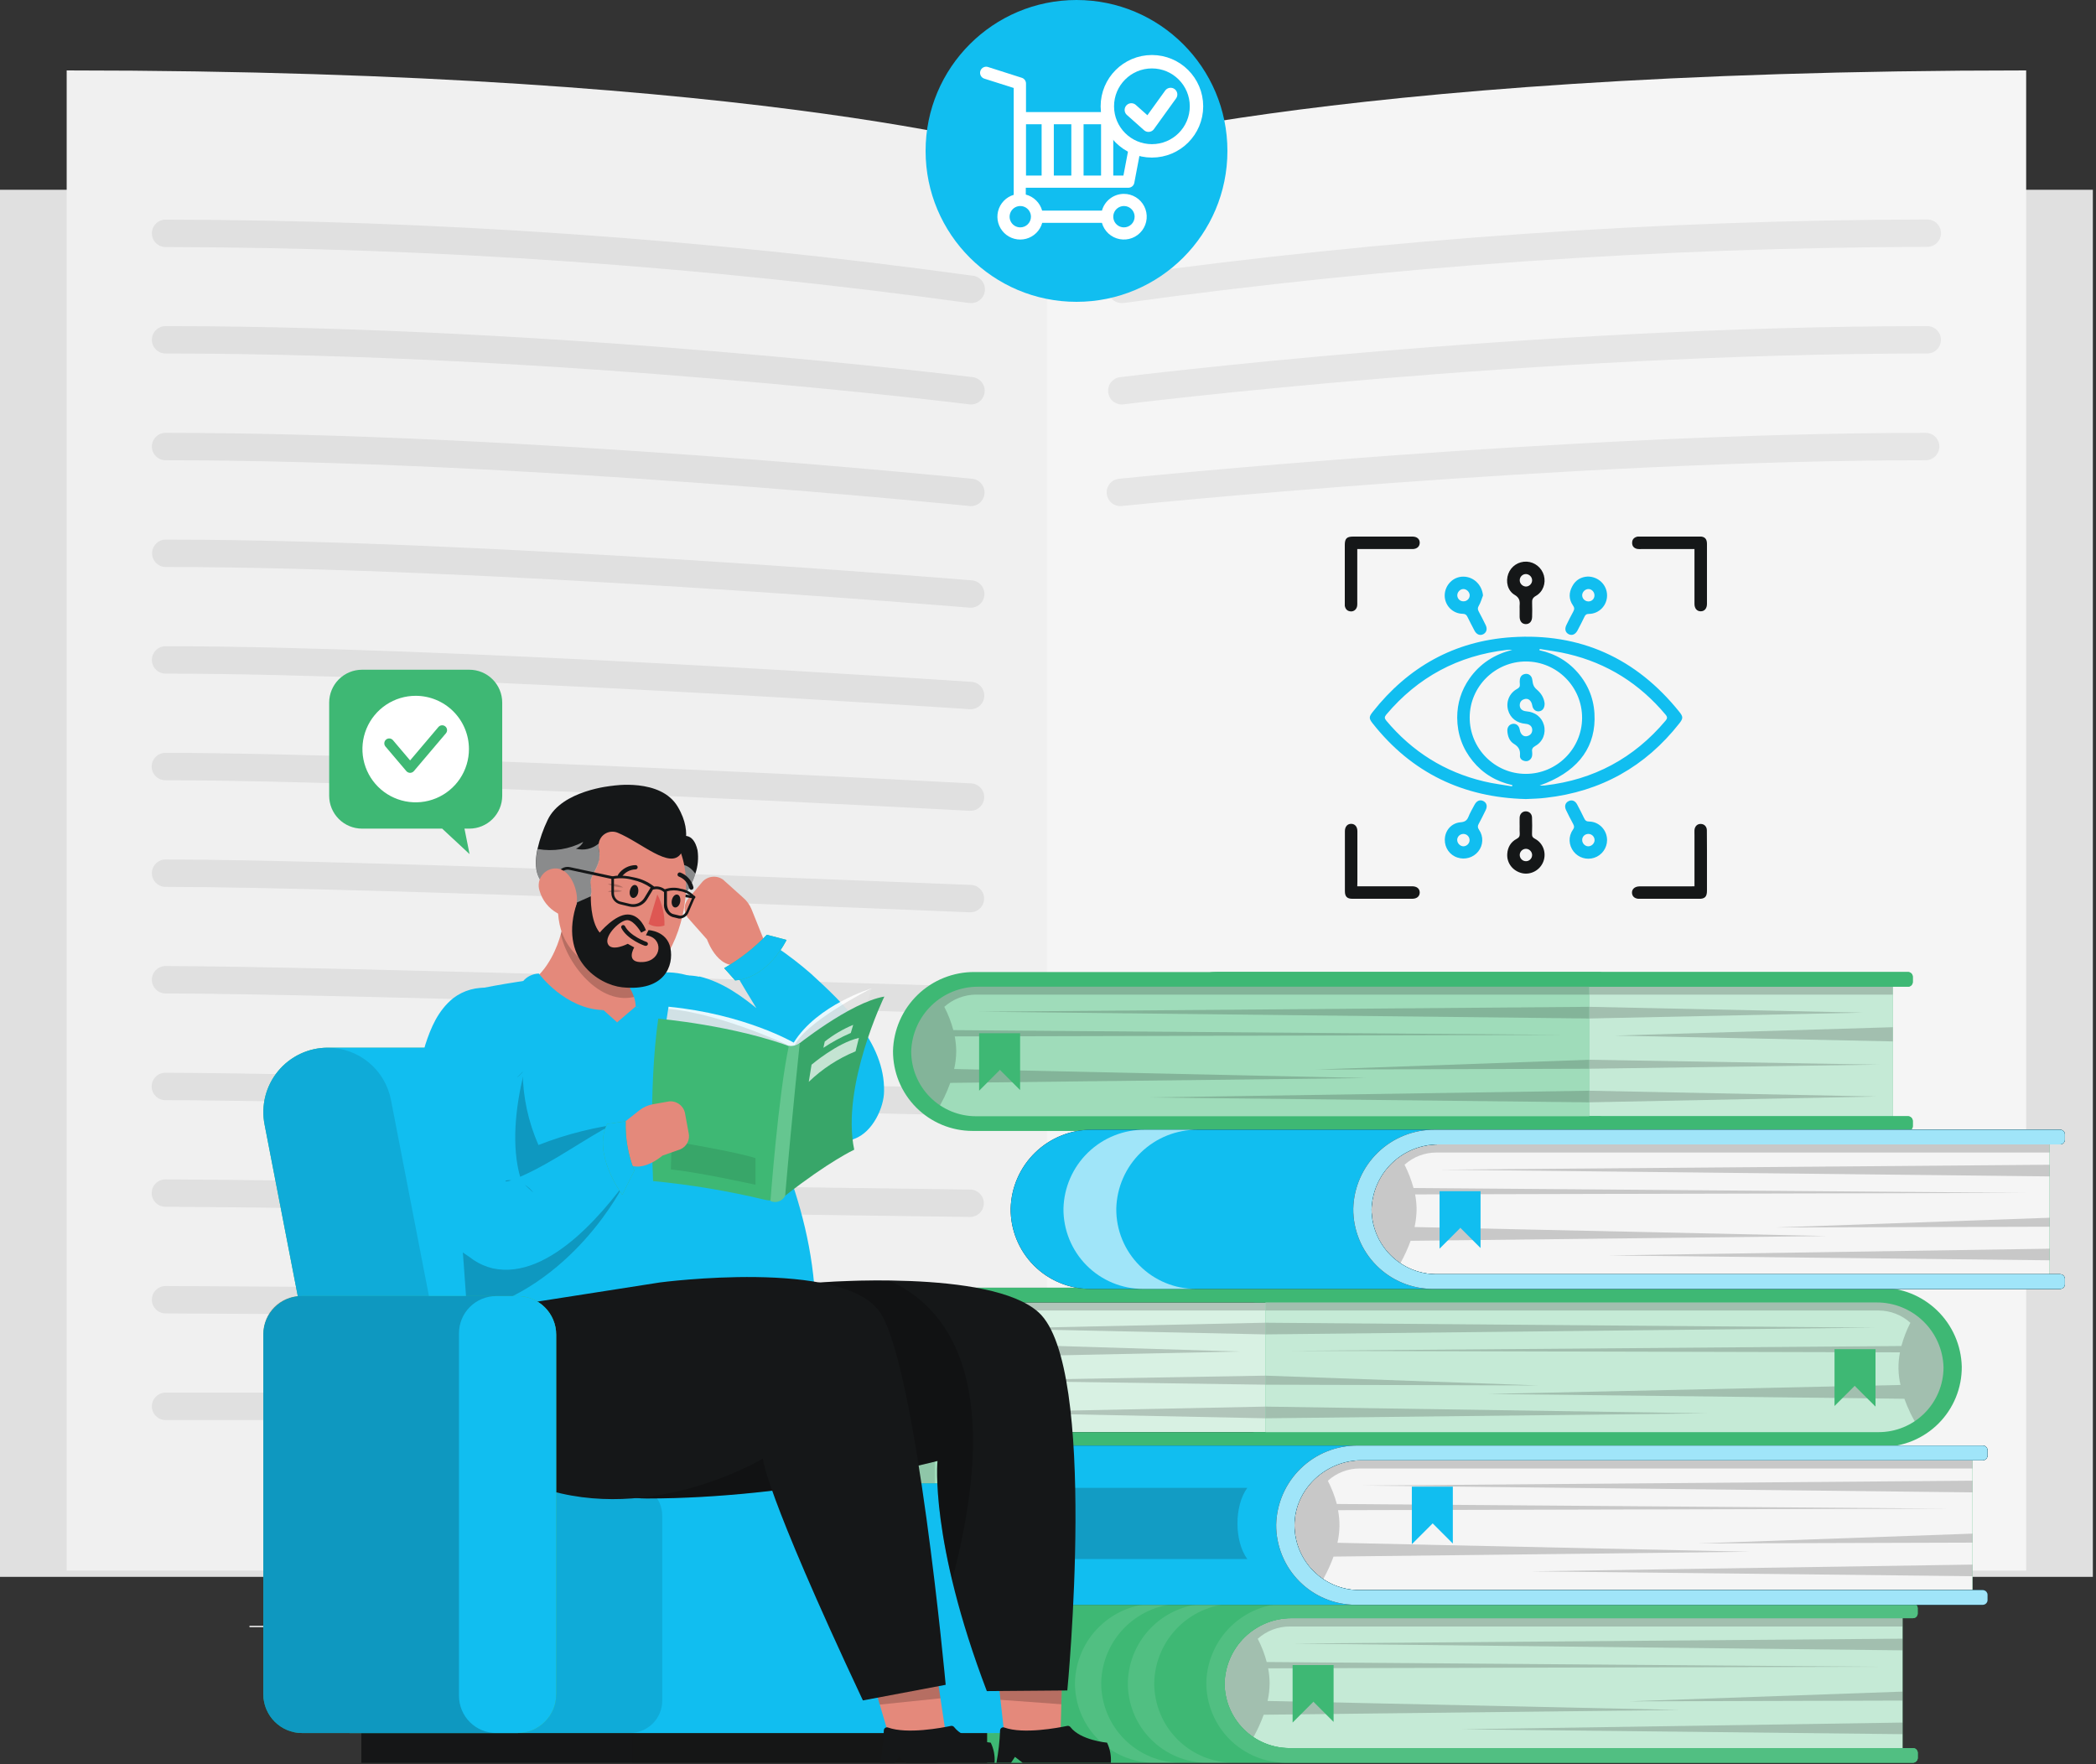 <svg xmlns="http://www.w3.org/2000/svg" width="625" height="526" viewBox="0 0 625 526" fill="none"><rect x="0" y="0" width="625" height="526" fill="#333333" stroke="none"/><path d="M84.733 484.789H74.391V485.197H84.733V484.789Z" fill="#EBEBEB"></path><path d="M271.425 491.684H118.359V492.092H271.425V491.684Z" fill="#EBEBEB"></path><path d="M624.06 56.587H0V470.198H624.06V56.587Z" fill="#E0E0E0"></path><path d="M312.031 468.351V46.8C312.031 46.8 391.554 21 604.176 21V468.351H312.031Z" fill="#F5F5F5"></path><path d="M312.028 468.351V46.8C312.028 46.8 232.505 21 19.883 21V468.351H312.028Z" fill="#F0F0F0"></path><path d="M334.782 90.36C333.699 90.442 332.627 90.091 331.803 89.383C330.978 88.675 330.469 87.669 330.387 86.585C330.304 85.502 330.656 84.43 331.364 83.606C332.071 82.782 333.078 82.272 334.161 82.19C413.87 71.207 494.229 65.611 574.691 65.442C575.774 65.442 576.813 65.873 577.579 66.639C578.345 67.405 578.776 68.444 578.776 69.527C578.776 70.611 578.345 71.65 577.579 72.416C576.813 73.182 575.774 73.612 574.691 73.612C494.643 73.795 414.7 79.374 335.403 90.311C335.198 90.343 334.99 90.36 334.782 90.36Z" fill="#E6E6E6"></path><path d="M334.768 120.604C333.684 120.671 332.619 120.305 331.805 119.587C330.992 118.868 330.497 117.856 330.43 116.772C330.363 115.689 330.728 114.623 331.447 113.81C332.166 112.996 333.178 112.502 334.261 112.434C335.47 112.287 456.593 97.239 574.676 97.239C575.76 97.239 576.799 97.669 577.565 98.435C578.331 99.201 578.761 100.24 578.761 101.324C578.761 102.407 578.331 103.446 577.565 104.212C576.799 104.978 575.76 105.408 574.676 105.408C457.116 105.408 336.483 120.392 335.274 120.539L334.768 120.604Z" fill="#E6E6E6"></path><path d="M334.294 150.913C333.211 150.967 332.15 150.589 331.346 149.861C330.542 149.133 330.059 148.116 330.005 147.033C329.951 145.949 330.329 144.889 331.057 144.084C331.785 143.28 332.802 142.798 333.886 142.744C335.209 142.597 467.949 129.068 574.203 129.068C575.286 129.068 576.325 129.498 577.091 130.264C577.857 131.03 578.288 132.069 578.288 133.152C578.288 134.236 577.857 135.275 577.091 136.041C576.325 136.807 575.286 137.237 574.203 137.237C468.374 137.237 336.042 150.733 334.719 150.864L334.294 150.913Z" fill="#E6E6E6"></path><path d="M334.78 362.882C333.697 362.882 332.658 362.451 331.892 361.685C331.126 360.919 330.695 359.88 330.695 358.797C330.695 357.714 331.126 356.675 331.892 355.909C332.658 355.143 333.697 354.712 334.78 354.712C336.937 354.712 551.144 351.673 574.738 351.673C575.821 351.673 576.86 352.103 577.626 352.869C578.392 353.636 578.823 354.675 578.823 355.758C578.823 356.841 578.392 357.88 577.626 358.646C576.86 359.412 575.821 359.843 574.738 359.843C551.209 359.843 337.051 362.849 334.894 362.882H334.78Z" fill="#E6E6E6"></path><path d="M574.689 423.435H334.78C333.697 423.435 332.658 423.005 331.892 422.239C331.126 421.473 330.695 420.434 330.695 419.35C330.695 418.267 331.126 417.228 331.892 416.462C332.658 415.696 333.697 415.266 334.78 415.266H574.689C575.772 415.266 576.811 415.696 577.577 416.462C578.343 417.228 578.774 418.267 578.774 419.35C578.774 420.434 578.343 421.473 577.577 422.239C576.811 423.005 575.772 423.435 574.689 423.435Z" fill="#E6E6E6"></path><path d="M289.283 90.36C290.366 90.442 291.438 90.091 292.262 89.383C293.086 88.675 293.595 87.669 293.678 86.586C293.76 85.502 293.409 84.431 292.701 83.606C291.993 82.782 290.987 82.273 289.903 82.19C210.194 71.223 129.835 65.644 49.374 65.492C48.291 65.492 47.252 65.922 46.486 66.688C45.719 67.454 45.289 68.493 45.289 69.576C45.289 70.66 45.719 71.699 46.486 72.465C47.252 73.231 48.291 73.661 49.374 73.661C129.42 73.828 209.364 79.39 288.662 90.311C288.867 90.344 289.075 90.36 289.283 90.36Z" fill="#E0E0E0"></path><path d="M289.283 120.604C290.366 120.671 291.432 120.305 292.245 119.587C293.059 118.868 293.553 117.856 293.621 116.772C293.688 115.689 293.322 114.623 292.603 113.81C291.885 112.996 290.872 112.502 289.789 112.434C288.58 112.287 167.457 97.239 49.374 97.239C48.291 97.239 47.252 97.669 46.486 98.435C45.719 99.201 45.289 100.24 45.289 101.324C45.289 102.407 45.719 103.446 46.486 104.212C47.252 104.978 48.291 105.408 49.374 105.408C166.935 105.408 287.567 120.392 288.776 120.539L289.283 120.604Z" fill="#E0E0E0"></path><path d="M289.283 150.913C290.366 150.967 291.426 150.589 292.231 149.861C293.035 149.133 293.517 148.116 293.572 147.033C293.626 145.949 293.247 144.889 292.52 144.084C291.792 143.28 290.774 142.798 289.691 142.744C288.368 142.597 155.628 129.068 49.374 129.068C48.291 129.068 47.252 129.498 46.486 130.264C45.719 131.03 45.289 132.069 45.289 133.152C45.289 134.236 45.719 135.275 46.486 136.041C47.252 136.807 48.291 137.237 49.374 137.237C155.203 137.237 287.534 150.733 288.858 150.864L289.283 150.913Z" fill="#E0E0E0"></path><path d="M289.28 181.206C290.363 181.251 291.42 180.865 292.218 180.131C293.017 179.397 293.491 178.376 293.536 177.293C293.582 176.209 293.195 175.152 292.461 174.354C291.727 173.556 290.706 173.082 289.623 173.036C288.169 172.922 143.795 160.896 49.436 160.896C48.353 160.896 47.314 161.327 46.548 162.093C45.782 162.859 45.352 163.898 45.352 164.981C45.352 166.065 45.782 167.104 46.548 167.87C47.314 168.636 48.353 169.066 49.436 169.066C143.518 169.066 287.548 181.059 289.002 181.19L289.28 181.206Z" fill="#E0E0E0"></path><path d="M289.283 211.482C289.819 211.501 290.354 211.413 290.856 211.225C291.359 211.036 291.819 210.751 292.212 210.384C292.604 210.018 292.92 209.578 293.142 209.089C293.364 208.601 293.488 208.073 293.506 207.537C293.524 207 293.437 206.465 293.248 205.963C293.06 205.46 292.774 205 292.408 204.608C292.042 204.215 291.602 203.899 291.113 203.677C290.624 203.455 290.097 203.331 289.56 203.313C287.926 203.215 131.985 192.692 49.374 192.692C48.291 192.692 47.252 193.123 46.486 193.889C45.719 194.655 45.289 195.694 45.289 196.777C45.289 197.861 45.719 198.9 46.486 199.666C47.252 200.432 48.291 200.862 49.374 200.862C131.707 200.862 287.436 211.368 289.005 211.466L289.283 211.482Z" fill="#E0E0E0"></path><path d="M289.285 241.759C290.369 241.787 291.419 241.384 292.205 240.638C292.991 239.892 293.448 238.864 293.476 237.781C293.505 236.697 293.101 235.647 292.355 234.861C291.609 234.075 290.581 233.618 289.498 233.59C287.864 233.508 120.175 224.489 49.311 224.489C48.228 224.489 47.189 224.919 46.423 225.685C45.657 226.451 45.227 227.49 45.227 228.573C45.227 229.657 45.657 230.696 46.423 231.462C47.189 232.228 48.228 232.658 49.311 232.658C119.897 232.658 287.308 241.661 288.991 241.759H289.285Z" fill="#E0E0E0"></path><path d="M289.283 272.036C289.819 272.046 290.352 271.951 290.852 271.756C291.352 271.561 291.808 271.269 292.195 270.897C292.582 270.525 292.892 270.081 293.107 269.59C293.322 269.098 293.438 268.569 293.449 268.033C293.46 267.496 293.365 266.963 293.169 266.463C292.974 265.963 292.682 265.507 292.31 265.12C291.939 264.733 291.494 264.423 291.003 264.208C290.511 263.993 289.982 263.877 289.446 263.866C287.649 263.866 108.375 256.285 49.374 256.285C48.291 256.285 47.252 256.715 46.486 257.481C45.719 258.247 45.289 259.286 45.289 260.369C45.289 261.453 45.719 262.492 46.486 263.258C47.252 264.024 48.291 264.454 49.374 264.454C108.195 264.454 287.306 271.954 289.103 272.036H289.283Z" fill="#E0E0E0"></path><path d="M289.283 302.312C290.366 302.33 291.412 301.916 292.19 301.162C292.968 300.408 293.415 299.376 293.433 298.293C293.45 297.209 293.036 296.164 292.283 295.385C291.529 294.607 290.497 294.16 289.413 294.143C287.485 294.143 96.611 288.064 49.374 288.064C48.291 288.064 47.252 288.495 46.486 289.261C45.719 290.027 45.289 291.066 45.289 292.149C45.289 293.233 45.719 294.272 46.486 295.038C47.252 295.804 48.291 296.234 49.374 296.234C96.431 296.234 287.224 302.247 289.152 302.296L289.283 302.312Z" fill="#E0E0E0"></path><path d="M289.294 332.605C290.377 332.605 291.416 332.175 292.182 331.409C292.948 330.643 293.379 329.604 293.379 328.52C293.379 327.437 292.948 326.398 292.182 325.632C291.416 324.866 290.377 324.436 289.294 324.436C287.252 324.436 84.694 319.877 49.304 319.877C48.22 319.877 47.181 320.307 46.415 321.073C45.649 321.839 45.219 322.878 45.219 323.962C45.219 325.045 45.649 326.084 46.415 326.85C47.181 327.616 48.22 328.047 49.304 328.047C84.596 328.047 287.072 332.556 289.114 332.605H289.294Z" fill="#E0E0E0"></path><path d="M289.277 362.882C290.36 362.882 291.399 362.451 292.165 361.685C292.931 360.919 293.362 359.88 293.362 358.797C293.362 357.714 292.931 356.675 292.165 355.909C291.399 355.143 290.36 354.712 289.277 354.712C287.12 354.712 72.913 351.673 49.319 351.673C48.236 351.673 47.197 352.103 46.431 352.869C45.665 353.636 45.234 354.675 45.234 355.758C45.234 356.841 45.665 357.88 46.431 358.646C47.197 359.412 48.236 359.843 49.319 359.843C72.848 359.843 287.006 362.849 289.163 362.882H289.277Z" fill="#E0E0E0"></path><path d="M289.291 393.158C290.374 393.158 291.413 392.728 292.179 391.962C292.946 391.196 293.376 390.157 293.376 389.073C293.376 387.99 292.946 386.951 292.179 386.185C291.413 385.419 290.374 384.989 289.291 384.989C287.02 384.989 61.163 383.469 49.366 383.469C48.283 383.469 47.244 383.899 46.478 384.665C45.712 385.431 45.281 386.47 45.281 387.554C45.281 388.637 45.712 389.676 46.478 390.442C47.244 391.208 48.283 391.639 49.366 391.639C61.13 391.639 286.955 393.142 289.242 393.158H289.291Z" fill="#E0E0E0"></path><path d="M49.374 423.435H289.283C290.366 423.435 291.405 423.005 292.171 422.239C292.937 421.473 293.367 420.434 293.367 419.35C293.367 418.267 292.937 417.228 292.171 416.462C291.405 415.696 290.366 415.266 289.283 415.266H49.374C48.291 415.266 47.252 415.696 46.486 416.462C45.719 417.228 45.289 418.267 45.289 419.35C45.289 420.434 45.719 421.473 46.486 422.239C47.252 423.005 48.291 423.435 49.374 423.435Z" fill="#E0E0E0"></path><path d="M286.83 429.284H385.258V386.59H286.83V429.284Z" fill="#3EB874"></path><path opacity="0.8" d="M286.83 429.284H385.258V386.59H286.83V429.284Z" fill="white"></path><path opacity="0.2" d="M377.356 390.773H286.82V386.606H377.274L377.356 390.773Z" fill="#151718"></path><path opacity="0.2" d="M377.367 394.417L295.688 396.165L377.367 397.897V394.417Z" fill="#151718"></path><path opacity="0.2" d="M377.367 410.2L290.867 411.671L377.367 412.896V410.2Z" fill="#151718"></path><path opacity="0.2" d="M377.372 419.432L291.641 421.164L377.372 422.912V419.432Z" fill="#151718"></path><path opacity="0.2" d="M286.82 400.495L369.758 403.011L286.82 404.743V400.495Z" fill="#151718"></path><path d="M506.464 407.733C506.466 410.273 505.967 412.788 504.995 415.134C504.023 417.48 502.597 419.612 500.8 421.406C499.003 423.2 496.869 424.622 494.521 425.59C492.173 426.558 489.657 427.052 487.118 427.046H282.273C281.895 427.05 281.533 427.204 281.267 427.473C281.001 427.742 280.852 428.105 280.852 428.484V430.003C280.849 430.191 280.885 430.378 280.955 430.552C281.026 430.727 281.13 430.885 281.262 431.019C281.394 431.153 281.552 431.259 281.725 431.332C281.899 431.404 282.085 431.441 282.273 431.441H488.147C491.279 431.437 494.379 430.814 497.269 429.608C500.159 428.402 502.783 426.637 504.989 424.415C507.195 422.192 508.94 419.555 510.124 416.656C511.308 413.757 511.908 410.652 511.888 407.521C511.734 401.186 509.094 395.166 504.539 390.76C499.984 386.355 493.879 383.918 487.543 383.976H282.273C281.896 383.976 281.535 384.126 281.268 384.392C281.001 384.659 280.852 385.02 280.852 385.397V386.933C280.849 387.121 280.885 387.308 280.955 387.482C281.026 387.657 281.13 387.815 281.262 387.949C281.394 388.083 281.552 388.189 281.725 388.261C281.899 388.334 282.085 388.371 282.273 388.371H486.513C491.709 388.352 496.706 390.368 500.434 393.986C504.163 397.605 506.327 402.539 506.464 407.733Z" fill="#151718"></path><path d="M506.464 407.733C506.466 410.273 505.967 412.788 504.995 415.134C504.023 417.48 502.597 419.612 500.8 421.406C499.003 423.2 496.869 424.622 494.521 425.59C492.173 426.558 489.657 427.052 487.118 427.046H282.273C281.895 427.05 281.533 427.204 281.267 427.473C281.001 427.742 280.852 428.105 280.852 428.484V430.003C280.849 430.191 280.885 430.378 280.955 430.552C281.026 430.727 281.13 430.885 281.262 431.019C281.394 431.153 281.552 431.259 281.725 431.332C281.899 431.404 282.085 431.441 282.273 431.441H488.147C491.279 431.437 494.379 430.814 497.269 429.608C500.159 428.402 502.783 426.637 504.989 424.415C507.195 422.192 508.94 419.555 510.124 416.656C511.308 413.757 511.908 410.652 511.888 407.521C511.734 401.186 509.094 395.166 504.539 390.76C499.984 386.355 493.879 383.918 487.543 383.976H282.273C281.896 383.976 281.535 384.126 281.268 384.392C281.001 384.659 280.852 385.02 280.852 385.397V386.933C280.849 387.121 280.885 387.308 280.955 387.482C281.026 387.657 281.13 387.815 281.262 387.949C281.394 388.083 281.552 388.189 281.725 388.261C281.899 388.334 282.085 388.371 282.273 388.371H486.513C491.709 388.352 496.706 390.368 500.434 393.986C504.163 397.605 506.327 402.539 506.464 407.733Z" fill="#3EB874"></path><path d="M581.215 407.978C581.223 410.79 580.677 413.576 579.606 416.177C578.536 418.777 576.963 421.141 574.978 423.132C572.993 425.124 570.634 426.704 568.037 427.782C565.439 428.86 562.655 429.415 559.843 429.415H377.383V386.606H559.843C565.511 386.606 570.947 388.858 574.955 392.866C578.963 396.874 581.215 402.31 581.215 407.978Z" fill="#3EB874"></path><path opacity="0.7" d="M377.383 386.606V429.415H559.843C565.411 429.261 570.699 426.941 574.583 422.948C578.467 418.956 580.64 413.605 580.64 408.035C580.64 402.465 578.467 397.115 574.583 393.122C570.699 389.129 565.411 386.809 559.843 386.655L377.383 386.606Z" fill="white"></path><path opacity="0.2" d="M377.375 397.897V394.417L559.263 395.887L377.375 397.897Z" fill="#151718"></path><path opacity="0.2" d="M377.375 412.896V410.2L459.022 413.125L377.375 412.896Z" fill="#151718"></path><path opacity="0.2" d="M377.375 422.912V419.432L509.02 421.442L377.375 422.912Z" fill="#151718"></path><path opacity="0.2" d="M560.137 390.773C563.65 390.777 567.037 392.081 569.646 394.433C568.516 396.643 567.618 398.965 566.967 401.361L384.49 402.798L566.542 403.256C565.903 406.471 565.959 409.786 566.705 412.978L443.818 415.657L567.865 417.095C568.928 420.062 570.309 422.905 571.983 425.575C575.737 422.988 578.566 419.267 580.055 414.957C581.544 410.648 581.616 405.975 580.26 401.621C578.903 397.268 576.19 393.462 572.517 390.761C568.844 388.059 564.403 386.604 559.843 386.606H377.383V390.773H560.137Z" fill="#151718"></path><path d="M579.534 407.733C579.531 410.273 579.029 412.787 578.054 415.133C577.08 417.478 575.653 419.608 573.855 421.402C572.057 423.196 569.923 424.617 567.575 425.586C565.227 426.554 562.711 427.05 560.172 427.046H374.297C373.918 427.05 373.557 427.204 373.29 427.473C373.024 427.742 372.875 428.105 372.875 428.484V430.003C372.873 430.191 372.908 430.378 372.979 430.552C373.049 430.727 373.153 430.885 373.286 431.019C373.418 431.153 373.575 431.259 373.749 431.332C373.922 431.404 374.109 431.441 374.297 431.441H561.25C564.381 431.439 567.482 430.818 570.372 429.612C573.262 428.407 575.885 426.642 578.091 424.419C580.296 422.195 582.039 419.557 583.221 416.657C584.402 413.757 584.998 410.652 584.974 407.521C584.82 401.186 582.181 395.166 577.626 390.76C573.071 386.355 566.966 383.918 560.629 383.976H374.362C373.985 383.976 373.623 384.126 373.357 384.392C373.09 384.659 372.94 385.02 372.94 385.397V386.933C372.938 387.121 372.973 387.308 373.044 387.482C373.114 387.657 373.219 387.815 373.351 387.949C373.483 388.083 373.641 388.189 373.814 388.261C373.988 388.334 374.174 388.371 374.362 388.371H559.616C564.806 388.361 569.795 390.38 573.516 393.998C577.238 397.615 579.397 402.545 579.534 407.733Z" fill="#3EB874"></path><path d="M559.253 402.292V419.432L553.044 413.24L547.031 419.252V402.292H559.253Z" fill="#3EB874"></path><path d="M567.323 480.802H301.664V523.562H567.323V480.802Z" fill="#3EB874"></path><path opacity="0.7" d="M567.323 480.802H301.664V523.562H567.323V480.802Z" fill="white"></path><path opacity="0.2" d="M567.342 492.109V488.629L385.438 490.083L567.342 492.109Z" fill="#151718"></path><path opacity="0.2" d="M567.343 507.092V504.412L485.68 507.32L567.343 507.092Z" fill="#151718"></path><path opacity="0.2" d="M567.341 517.108V513.644L435.68 515.654L567.341 517.108Z" fill="#151718"></path><path opacity="0.2" d="M361.034 480.802L357.211 512.745L361.753 507.844C363.285 513.662 366.143 519.048 370.103 523.578C372.948 519.851 375.212 515.714 376.818 511.308L500.882 509.886L377.978 507.206C378.368 505.474 378.571 503.705 378.583 501.929C378.577 500.431 378.429 498.938 378.141 497.468L560.209 497.011L377.717 495.589C377.085 493.187 376.186 490.863 375.037 488.661C377.646 486.31 381.034 485.006 384.546 485.001H567.333V480.819L361.034 480.802Z" fill="#151718"></path><path d="M365.161 501.929C365.17 507.058 367.214 511.975 370.844 515.599C374.474 519.223 379.394 521.258 384.523 521.258H570.398C570.586 521.256 570.773 521.291 570.947 521.361C571.122 521.432 571.28 521.536 571.414 521.668C571.548 521.801 571.654 521.958 571.726 522.132C571.799 522.305 571.836 522.491 571.836 522.679V524.183C571.836 524.371 571.799 524.557 571.726 524.73C571.654 524.904 571.548 525.061 571.414 525.194C571.28 525.326 571.122 525.43 570.947 525.501C570.773 525.571 570.586 525.606 570.398 525.604H281.194C278.063 525.606 274.962 524.988 272.071 523.786C269.18 522.583 266.555 520.819 264.35 518.597C262.144 516.374 260.4 513.737 259.219 510.837C258.038 507.937 257.444 504.831 257.47 501.7C257.624 495.364 260.263 489.342 264.817 484.934C269.372 480.526 275.477 478.085 281.815 478.139H570.398C570.586 478.137 570.773 478.172 570.947 478.242C571.122 478.313 571.28 478.417 571.414 478.549C571.548 478.682 571.654 478.839 571.726 479.013C571.799 479.186 571.836 479.372 571.836 479.56V481.096C571.836 481.284 571.799 481.47 571.726 481.644C571.654 481.818 571.548 481.975 571.414 482.107C571.28 482.239 571.122 482.344 570.947 482.414C570.773 482.485 570.586 482.52 570.398 482.518H385.095C379.897 482.512 374.902 484.539 371.177 488.165C367.452 491.792 365.294 496.732 365.161 501.929Z" fill="#3EB874"></path><path d="M365.161 501.929C365.17 507.058 367.214 511.975 370.844 515.599C374.474 519.223 379.394 521.258 384.523 521.258H570.398C570.586 521.256 570.773 521.291 570.947 521.361C571.122 521.432 571.28 521.536 571.414 521.668C571.548 521.801 571.654 521.958 571.726 522.132C571.799 522.305 571.836 522.491 571.836 522.679V524.183C571.836 524.371 571.799 524.557 571.726 524.73C571.654 524.904 571.548 525.061 571.414 525.194C571.28 525.326 571.122 525.43 570.947 525.501C570.773 525.571 570.586 525.606 570.398 525.604H281.194C278.063 525.606 274.962 524.988 272.071 523.786C269.18 522.583 266.555 520.819 264.35 518.597C262.144 516.374 260.4 513.737 259.219 510.837C258.038 507.937 257.444 504.831 257.47 501.7C257.624 495.364 260.263 489.342 264.817 484.934C269.372 480.526 275.477 478.085 281.815 478.139H570.398C570.586 478.137 570.773 478.172 570.947 478.242C571.122 478.313 571.28 478.417 571.414 478.549C571.548 478.682 571.654 478.839 571.726 479.013C571.799 479.186 571.836 479.372 571.836 479.56V481.096C571.836 481.284 571.799 481.47 571.726 481.644C571.654 481.818 571.548 481.975 571.414 482.107C571.28 482.239 571.122 482.344 570.947 482.414C570.773 482.485 570.586 482.52 570.398 482.518H385.095C379.897 482.512 374.902 484.539 371.177 488.165C367.452 491.792 365.294 496.732 365.161 501.929Z" fill="#3EB874"></path><path d="M365.152 501.929C365.161 507.058 367.205 511.975 370.835 515.599C374.465 519.223 379.385 521.258 384.514 521.258H570.389C570.577 521.256 570.764 521.291 570.938 521.361C571.113 521.432 571.271 521.536 571.405 521.668C571.539 521.801 571.645 521.958 571.717 522.132C571.79 522.305 571.827 522.491 571.827 522.679V524.183C571.827 524.371 571.79 524.557 571.717 524.73C571.645 524.904 571.539 525.061 571.405 525.194C571.271 525.326 571.113 525.43 570.938 525.501C570.764 525.571 570.577 525.606 570.389 525.604H383.452C380.321 525.604 377.22 524.985 374.329 523.782C371.438 522.578 368.814 520.815 366.607 518.593C364.4 516.371 362.655 513.735 361.472 510.835C360.288 507.936 359.69 504.831 359.711 501.7C359.866 495.364 362.505 489.342 367.059 484.934C371.614 480.526 377.719 478.085 384.057 478.139H570.324C570.512 478.137 570.699 478.172 570.873 478.242C571.047 478.313 571.206 478.417 571.34 478.549C571.473 478.682 571.58 478.839 571.652 479.013C571.725 479.186 571.762 479.372 571.762 479.56V481.096C571.762 481.284 571.725 481.47 571.652 481.644C571.58 481.818 571.473 481.975 571.34 482.107C571.206 482.239 571.047 482.344 570.873 482.414C570.699 482.485 570.512 482.52 570.324 482.518H385.086C379.888 482.512 374.893 484.539 371.168 488.165C367.444 491.792 365.285 496.732 365.152 501.929Z" fill="#3EB874"></path><path d="M385.438 496.504V513.644L391.646 507.435L397.659 513.448V496.504H385.438Z" fill="#3EB874"></path><path opacity="0.1" d="M365.152 501.929C365.161 507.058 367.205 511.975 370.835 515.599C374.465 519.223 379.385 521.258 384.514 521.258H570.389C570.577 521.256 570.764 521.291 570.938 521.361C571.113 521.432 571.271 521.536 571.405 521.668C571.539 521.801 571.645 521.958 571.717 522.132C571.79 522.305 571.827 522.491 571.827 522.679V524.183C571.827 524.371 571.79 524.557 571.717 524.73C571.645 524.904 571.539 525.061 571.405 525.194C571.271 525.326 571.113 525.43 570.938 525.501C570.764 525.571 570.577 525.606 570.389 525.604H383.452C380.321 525.604 377.22 524.985 374.329 523.782C371.438 522.578 368.814 520.815 366.607 518.593C364.4 516.371 362.655 513.735 361.472 510.835C360.288 507.936 359.69 504.831 359.711 501.7C359.866 495.364 362.505 489.342 367.059 484.934C371.614 480.526 377.719 478.085 384.057 478.139H570.324C570.512 478.137 570.699 478.172 570.873 478.242C571.047 478.313 571.206 478.417 571.34 478.549C571.473 478.682 571.58 478.839 571.652 479.013C571.725 479.186 571.762 479.372 571.762 479.56V481.096C571.762 481.284 571.725 481.47 571.652 481.644C571.58 481.818 571.473 481.975 571.34 482.107C571.206 482.239 571.047 482.344 570.873 482.414C570.699 482.485 570.512 482.52 570.324 482.518H385.086C379.888 482.512 374.893 484.539 371.168 488.165C367.444 491.792 365.285 496.732 365.152 501.929Z" fill="white"></path><path opacity="0.1" d="M351.125 518.693C355.582 523.142 361.624 525.64 367.922 525.637H360.03C356.897 525.639 353.795 525.02 350.903 523.817C348.011 522.613 345.386 520.848 343.18 518.624C340.974 516.399 339.23 513.76 338.051 510.858C336.871 507.956 336.278 504.849 336.306 501.716C336.456 495.38 339.094 489.357 343.65 484.951C348.206 480.545 354.313 478.109 360.651 478.171H368.527C362.19 478.114 356.085 480.551 351.53 484.956C346.975 489.361 344.335 495.381 344.181 501.716C344.152 504.865 344.751 507.989 345.944 510.904C347.136 513.819 348.898 516.466 351.125 518.693Z" fill="white"></path><path opacity="0.1" d="M335.36 518.693C339.819 523.139 345.859 525.636 352.156 525.637H344.265C341.132 525.639 338.03 525.021 335.137 523.817C332.245 522.613 329.62 520.848 327.414 518.624C325.208 516.399 323.465 513.76 322.285 510.858C321.105 507.956 320.512 504.849 320.54 501.716C320.694 495.381 323.334 489.361 327.889 484.956C332.444 480.551 338.549 478.114 344.885 478.171H352.761C346.416 478.101 340.298 480.532 335.733 484.939C331.167 489.345 328.521 495.373 328.366 501.716C328.344 504.869 328.951 507.994 330.152 510.909C331.353 513.825 333.123 516.471 335.36 518.693Z" fill="white"></path><path d="M588.159 433.696H322.5V476.456H588.159V433.696Z" fill="#3EB874"></path><path d="M588.159 433.696H322.5V476.456H588.159V433.696Z" fill="#F5F5F5"></path><path opacity="0.2" d="M588.162 445.003V441.523L406.273 442.977L588.162 445.003Z" fill="#151718"></path><path opacity="0.2" d="M588.163 459.986V457.306L506.5 460.231L588.163 459.986Z" fill="#151718"></path><path opacity="0.2" d="M588.161 470.002V466.538L456.5 468.548L588.161 470.002Z" fill="#151718"></path><path opacity="0.2" d="M381.895 433.696L378.039 465.574L382.581 460.672C384.125 466.489 386.988 471.873 390.947 476.407C393.782 472.681 396.04 468.55 397.646 464.152L521.71 462.715L398.806 460.035C399.546 456.843 399.607 453.53 398.986 450.313L581.038 449.856L398.626 448.467C397.978 446.07 397.079 443.748 395.947 441.539C398.554 439.183 401.943 437.879 405.456 437.879H588.161V433.696H381.895Z" fill="#151718"></path><path d="M385.996 454.823C386.004 459.95 388.046 464.863 391.672 468.487C395.299 472.111 400.215 474.148 405.341 474.152H591.232C591.609 474.152 591.971 474.302 592.238 474.569C592.504 474.835 592.654 475.197 592.654 475.574V477.11C592.654 477.487 592.504 477.848 592.238 478.115C591.971 478.381 591.609 478.531 591.232 478.531H316.734C313.602 478.531 310.502 477.912 307.61 476.708C304.719 475.505 302.095 473.742 299.888 471.52C297.682 469.298 295.936 466.662 294.753 463.762C293.569 460.863 292.971 457.758 292.993 454.627C293.142 448.302 295.768 442.288 300.306 437.879C304.843 433.47 310.93 431.018 317.256 431.049H591.232C591.421 431.049 591.607 431.087 591.78 431.159C591.954 431.232 592.111 431.338 592.243 431.471C592.376 431.605 592.48 431.764 592.551 431.938C592.621 432.113 592.656 432.299 592.654 432.487V434.007C592.654 434.384 592.504 434.745 592.238 435.012C591.971 435.279 591.609 435.428 591.232 435.428H405.913C395.26 435.445 385.979 444.121 385.996 454.823Z" fill="#151718"></path><path d="M385.996 454.823C386.004 459.95 388.046 464.863 391.672 468.487C395.299 472.111 400.215 474.148 405.341 474.152H591.232C591.609 474.152 591.971 474.302 592.238 474.569C592.504 474.835 592.654 475.197 592.654 475.574V477.11C592.654 477.487 592.504 477.848 592.238 478.115C591.971 478.381 591.609 478.531 591.232 478.531H316.734C313.602 478.531 310.502 477.912 307.61 476.708C304.719 475.505 302.095 473.742 299.888 471.52C297.682 469.298 295.936 466.662 294.753 463.762C293.569 460.863 292.971 457.758 292.993 454.627C293.142 448.302 295.768 442.288 300.306 437.879C304.843 433.47 310.93 431.018 317.256 431.049H591.232C591.421 431.049 591.607 431.087 591.78 431.159C591.954 431.232 592.111 431.338 592.243 431.471C592.376 431.605 592.48 431.764 592.551 431.938C592.621 432.113 592.656 432.299 592.654 432.487V434.007C592.654 434.384 592.504 434.745 592.238 435.012C591.971 435.279 591.609 435.428 591.232 435.428H405.913C395.26 435.445 385.979 444.121 385.996 454.823Z" fill="#11BEF0"></path><path d="M385.997 454.822C386.006 459.949 388.047 464.863 391.674 468.487C395.3 472.11 400.216 474.147 405.343 474.152H591.234C591.611 474.152 591.972 474.302 592.239 474.568C592.506 474.835 592.655 475.196 592.655 475.573V477.109C592.655 477.486 592.506 477.848 592.239 478.114C591.972 478.381 591.611 478.531 591.234 478.531H404.281C401.149 478.531 398.048 477.911 395.157 476.708C392.266 475.505 389.642 473.741 387.435 471.52C385.228 469.298 383.483 466.661 382.3 463.762C381.116 460.863 380.518 457.758 380.54 454.626C380.69 448.287 383.327 442.261 387.882 437.85C392.437 433.438 398.544 430.996 404.885 431.049H591.234C591.422 431.049 591.608 431.086 591.782 431.159C591.955 431.231 592.113 431.337 592.245 431.471C592.377 431.605 592.481 431.763 592.552 431.938C592.622 432.112 592.658 432.299 592.655 432.487V434.006C592.655 434.383 592.506 434.745 592.239 435.011C591.972 435.278 591.611 435.428 591.234 435.428H405.914C395.261 435.444 385.981 444.12 385.997 454.822Z" fill="#151718"></path><path d="M420.992 443.303V460.459L427.201 454.251L433.214 460.263V443.303H420.992Z" fill="#11BEF0"></path><path d="M385.997 454.822C386.006 459.949 388.047 464.863 391.674 468.487C395.3 472.11 400.216 474.147 405.343 474.152H591.234C591.611 474.152 591.972 474.302 592.239 474.568C592.506 474.835 592.655 475.196 592.655 475.573V477.109C592.655 477.486 592.506 477.848 592.239 478.114C591.972 478.381 591.611 478.531 591.234 478.531H404.281C401.149 478.531 398.048 477.911 395.157 476.708C392.266 475.505 389.642 473.741 387.435 471.52C385.228 469.298 383.483 466.661 382.3 463.762C381.116 460.863 380.518 457.758 380.54 454.626C380.69 448.287 383.327 442.261 387.882 437.85C392.437 433.438 398.544 430.996 404.885 431.049H591.234C591.422 431.049 591.608 431.086 591.782 431.159C591.955 431.231 592.113 431.337 592.245 431.471C592.377 431.605 592.481 431.763 592.552 431.938C592.622 432.112 592.658 432.299 592.655 432.487V434.006C592.655 434.383 592.506 434.745 592.239 435.011C591.972 435.278 591.611 435.428 591.234 435.428H405.914C395.261 435.444 385.981 444.12 385.997 454.822Z" fill="#A0E5F9"></path><path opacity="0.2" d="M371.933 443.647H311.266C309.721 444.952 308.48 446.578 307.629 448.413C306.777 450.247 306.336 452.245 306.336 454.267C306.336 456.289 306.777 458.287 307.629 460.122C308.48 461.956 309.721 463.582 311.266 464.888H371.933C368.012 459.528 368.012 449.022 371.933 443.647Z" fill="#151718"></path><path d="M564.396 292.395H465.969V335.089H564.396V292.395Z" fill="#3EB874"></path><path opacity="0.7" d="M564.396 292.395H465.969V335.089H564.396V292.395Z" fill="white"></path><path opacity="0.2" d="M473.859 296.577H564.395V292.395H473.957L473.859 296.577Z" fill="#151718"></path><path opacity="0.2" d="M473.859 300.221L555.539 301.953L473.859 303.701V300.221Z" fill="#151718"></path><path opacity="0.2" d="M473.859 316.005L560.359 317.459L473.859 318.684V316.005Z" fill="#151718"></path><path opacity="0.2" d="M473.859 325.236L559.575 326.968L473.859 328.7V325.236Z" fill="#151718"></path><path opacity="0.2" d="M564.406 306.299L481.484 308.799L564.406 310.531V306.299Z" fill="#151718"></path><path d="M344.698 313.521C344.707 318.648 346.748 323.562 350.375 327.185C354.002 330.809 358.917 332.846 364.044 332.85H568.938C569.315 332.85 569.676 333 569.943 333.267C570.209 333.533 570.359 333.895 570.359 334.272V335.808C570.359 336.185 570.209 336.546 569.943 336.813C569.676 337.08 569.315 337.229 568.938 337.229H363.064C359.934 337.24 356.833 336.631 353.939 335.437C351.046 334.244 348.418 332.489 346.206 330.274C343.994 328.059 342.243 325.429 341.053 322.534C339.863 319.639 339.259 316.537 339.274 313.407C339.424 307.072 342.059 301.05 346.611 296.642C351.163 292.233 357.266 289.792 363.603 289.846H568.938C569.315 289.846 569.676 289.995 569.943 290.262C570.209 290.529 570.359 290.89 570.359 291.267V292.803C570.359 293.18 570.209 293.542 569.943 293.808C569.676 294.075 569.315 294.225 568.938 294.225H364.698C353.979 294.143 344.698 302.868 344.698 313.521Z" fill="#3EB874"></path><path d="M344.698 313.521C344.707 318.648 346.748 323.562 350.375 327.185C354.002 330.809 358.917 332.846 364.044 332.85H568.938C569.315 332.85 569.676 333 569.943 333.267C570.209 333.533 570.359 333.895 570.359 334.272V335.808C570.359 336.185 570.209 336.546 569.943 336.813C569.676 337.08 569.315 337.229 568.938 337.229H363.064C359.934 337.24 356.833 336.631 353.939 335.437C351.046 334.244 348.418 332.489 346.206 330.274C343.994 328.059 342.243 325.429 341.053 322.534C339.863 319.639 339.259 316.537 339.274 313.407C339.424 307.072 342.059 301.05 346.611 296.642C351.163 292.233 357.266 289.792 363.603 289.846H568.938C569.315 289.846 569.676 289.995 569.943 290.262C570.209 290.529 570.359 290.89 570.359 291.267V292.803C570.359 293.18 570.209 293.542 569.943 293.808C569.676 294.075 569.315 294.225 568.938 294.225H364.698C353.979 294.143 344.698 302.868 344.698 313.521Z" fill="#3EB874"></path><path d="M270.008 313.783C270.012 319.452 272.267 324.888 276.278 328.896C280.289 332.903 285.726 335.154 291.396 335.154H473.872V292.395H291.396C285.723 292.395 280.283 294.648 276.272 298.659C272.261 302.67 270.008 308.11 270.008 313.783Z" fill="#3EB874"></path><path opacity="0.5" d="M473.868 292.395V335.154H291.375C285.807 335 280.519 332.68 276.635 328.688C272.751 324.695 270.578 319.344 270.578 313.774C270.578 308.204 272.751 302.854 276.635 298.861C280.519 294.868 285.807 292.548 291.375 292.395H473.868Z" fill="white"></path><path opacity="0.2" d="M473.865 303.701V300.221L291.961 301.675L473.865 303.701Z" fill="#151718"></path><path opacity="0.2" d="M473.866 318.684V316.005L392.203 318.929L473.866 318.684Z" fill="#151718"></path><path opacity="0.2" d="M473.865 328.7V325.236L342.203 327.246L473.865 328.7Z" fill="#151718"></path><path opacity="0.2" d="M291.085 296.577C287.576 296.587 284.193 297.883 281.576 300.221C282.721 302.432 283.625 304.76 284.272 307.165L466.748 308.587L284.697 309.044C284.976 310.515 285.124 312.008 285.138 313.505C285.122 315.276 284.914 317.04 284.517 318.766L407.42 321.462L283.357 322.9C282.297 325.868 280.917 328.712 279.239 331.38C275.488 328.789 272.664 325.067 271.177 320.757C269.69 316.448 269.62 311.776 270.975 307.423C272.33 303.071 275.041 299.265 278.712 296.562C282.382 293.858 286.821 292.398 291.379 292.395H473.872V296.577H291.085Z" fill="#151718"></path><path d="M271.706 313.521C271.706 316.061 272.207 318.576 273.179 320.922C274.151 323.268 275.577 325.4 277.373 327.195C279.17 328.99 281.303 330.413 283.65 331.384C285.997 332.354 288.512 332.853 291.052 332.85H476.943C477.32 332.85 477.682 333 477.948 333.267C478.215 333.533 478.364 333.895 478.364 334.272V335.808C478.364 336.185 478.215 336.546 477.948 336.813C477.682 337.08 477.32 337.229 476.943 337.229H289.99C286.868 337.225 283.777 336.605 280.895 335.405C278.014 334.205 275.397 332.448 273.194 330.235C270.992 328.023 269.248 325.397 268.062 322.51C266.876 319.622 266.271 316.529 266.281 313.407C266.436 307.07 269.075 301.049 273.629 296.641C278.184 292.233 284.289 289.792 290.627 289.846H476.943C477.32 289.846 477.682 289.995 477.948 290.262C478.215 290.529 478.364 290.89 478.364 291.267V292.803C478.364 293.18 478.215 293.542 477.948 293.808C477.682 294.075 477.32 294.225 476.943 294.225H291.624C286.444 294.214 281.465 296.224 277.746 299.828C274.026 303.432 271.859 308.344 271.706 313.521Z" fill="#3EB874"></path><path d="M291.961 308.096V325.236L298.17 319.027L304.183 325.04V308.096H291.961Z" fill="#3EB874"></path><path d="M611.144 339.5H345.484V382.26H611.144V339.5Z" fill="#3EB874"></path><path d="M611.144 339.5H345.484V382.26H611.144V339.5Z" fill="#F5F5F5"></path><path opacity="0.2" d="M611.146 350.791V347.311L429.258 348.781L611.146 350.791Z" fill="#151718"></path><path opacity="0.2" d="M611.155 365.79V363.111L529.508 366.019L611.155 365.79Z" fill="#151718"></path><path opacity="0.2" d="M611.153 375.806V372.342L479.508 374.352L611.153 375.806Z" fill="#151718"></path><path opacity="0.2" d="M404.879 339.55L401.023 371.427L405.566 366.526C407.11 372.343 409.972 377.727 413.931 382.26C416.764 378.527 419.022 374.391 420.63 369.99L544.71 368.568L421.807 365.888C422.189 364.149 422.392 362.375 422.411 360.594C422.398 359.103 422.251 357.615 421.97 356.15L604.022 355.693L421.496 354.255C420.847 351.853 419.949 349.526 418.817 347.311C421.428 344.963 424.815 343.666 428.326 343.667H611.146V339.55H404.879Z" fill="#151718"></path><path d="M408.978 360.627C408.987 365.754 411.028 370.668 414.655 374.291C418.281 377.915 423.197 379.952 428.324 379.956H614.297C614.483 379.956 614.668 379.993 614.841 380.065C615.013 380.136 615.17 380.241 615.302 380.373C615.434 380.505 615.538 380.661 615.61 380.834C615.681 381.006 615.718 381.191 615.718 381.378V382.914C615.718 383.1 615.681 383.285 615.61 383.458C615.538 383.63 615.434 383.787 615.302 383.919C615.17 384.051 615.013 384.156 614.841 384.227C614.668 384.298 614.483 384.335 614.297 384.335H325.092C321.961 384.333 318.861 383.712 315.97 382.506C313.08 381.301 310.457 379.536 308.252 377.313C306.047 375.089 304.303 372.451 303.122 369.551C301.94 366.651 301.344 363.546 301.368 360.415C301.514 354.08 304.148 348.057 308.702 343.651C313.255 339.244 319.361 336.808 325.697 336.87H614.297C614.483 336.87 614.668 336.907 614.841 336.978C615.013 337.049 615.17 337.154 615.302 337.286C615.434 337.418 615.538 337.575 615.61 337.747C615.681 337.92 615.718 338.105 615.718 338.291V339.827C615.718 340.014 615.681 340.199 615.61 340.371C615.538 340.544 615.434 340.7 615.302 340.832C615.17 340.964 615.013 341.069 614.841 341.141C614.668 341.212 614.483 341.249 614.297 341.249H428.895C423.703 341.239 418.712 343.26 414.99 346.881C411.268 350.502 409.11 355.436 408.978 360.627Z" fill="#151718"></path><path d="M408.978 360.627C408.987 365.754 411.028 370.668 414.655 374.291C418.281 377.915 423.197 379.952 428.324 379.956H614.297C614.483 379.956 614.668 379.993 614.841 380.065C615.013 380.136 615.17 380.241 615.302 380.373C615.434 380.505 615.538 380.661 615.61 380.834C615.681 381.006 615.718 381.191 615.718 381.378V382.914C615.718 383.1 615.681 383.285 615.61 383.458C615.538 383.63 615.434 383.787 615.302 383.919C615.17 384.051 615.013 384.156 614.841 384.227C614.668 384.298 614.483 384.335 614.297 384.335H325.092C321.961 384.333 318.861 383.712 315.97 382.506C313.08 381.301 310.457 379.536 308.252 377.313C306.047 375.089 304.303 372.451 303.122 369.551C301.94 366.651 301.344 363.546 301.368 360.415C301.514 354.08 304.148 348.057 308.702 343.651C313.255 339.244 319.361 336.808 325.697 336.87H614.297C614.483 336.87 614.668 336.907 614.841 336.978C615.013 337.049 615.17 337.154 615.302 337.286C615.434 337.418 615.538 337.575 615.61 337.747C615.681 337.92 615.718 338.105 615.718 338.291V339.827C615.718 340.014 615.681 340.199 615.61 340.371C615.538 340.544 615.434 340.7 615.302 340.832C615.17 340.964 615.013 341.069 614.841 341.141C614.668 341.212 614.483 341.249 614.297 341.249H428.895C423.703 341.239 418.712 343.26 414.99 346.881C411.268 350.502 409.11 355.436 408.978 360.627Z" fill="#11BEF0"></path><path d="M408.981 360.627C408.99 365.754 411.032 370.668 414.658 374.291C418.285 377.915 423.2 379.952 428.327 379.956H614.3C614.487 379.956 614.672 379.993 614.844 380.065C615.016 380.136 615.173 380.241 615.305 380.373C615.437 380.505 615.542 380.661 615.613 380.834C615.685 381.006 615.721 381.191 615.721 381.378V382.914C615.721 383.101 615.685 383.285 615.613 383.458C615.542 383.63 615.437 383.787 615.305 383.919C615.173 384.051 615.016 384.156 614.844 384.227C614.672 384.299 614.487 384.335 614.3 384.335H427.265C424.132 384.335 421.03 383.715 418.138 382.511C415.246 381.307 412.621 379.542 410.414 377.318C408.207 375.095 406.462 372.456 405.279 369.555C404.097 366.654 403.5 363.547 403.524 360.415C403.674 354.081 406.31 348.061 410.863 343.655C415.415 339.25 421.518 336.812 427.853 336.87H614.3C614.487 336.87 614.672 336.907 614.844 336.978C615.016 337.05 615.173 337.154 615.305 337.286C615.437 337.418 615.542 337.575 615.613 337.747C615.685 337.92 615.721 338.105 615.721 338.291V339.827C615.721 340.014 615.685 340.199 615.613 340.371C615.542 340.544 615.437 340.7 615.305 340.832C615.173 340.964 615.016 341.069 614.844 341.141C614.672 341.212 614.487 341.249 614.3 341.249H428.899C423.706 341.239 418.715 343.26 414.993 346.881C411.271 350.503 409.114 355.436 408.981 360.627Z" fill="#151718"></path><path d="M429.258 355.202V372.342L435.467 366.133L441.48 372.146V355.202H429.258Z" fill="#11BEF0"></path><path d="M408.981 360.627C408.99 365.754 411.032 370.668 414.658 374.291C418.285 377.915 423.2 379.952 428.327 379.956H614.3C614.487 379.956 614.672 379.993 614.844 380.065C615.016 380.136 615.173 380.241 615.305 380.373C615.437 380.505 615.542 380.661 615.613 380.834C615.685 381.006 615.721 381.191 615.721 381.378V382.914C615.721 383.101 615.685 383.285 615.613 383.458C615.542 383.63 615.437 383.787 615.305 383.919C615.173 384.051 615.016 384.156 614.844 384.227C614.672 384.299 614.487 384.335 614.3 384.335H427.265C424.132 384.335 421.03 383.715 418.138 382.511C415.246 381.307 412.621 379.542 410.414 377.318C408.207 375.095 406.462 372.456 405.279 369.555C404.097 366.654 403.5 363.547 403.524 360.415C403.674 354.081 406.31 348.061 410.863 343.655C415.415 339.25 421.518 336.812 427.853 336.87H614.3C614.487 336.87 614.672 336.907 614.844 336.978C615.016 337.05 615.173 337.154 615.305 337.286C615.437 337.418 615.542 337.575 615.613 337.747C615.685 337.92 615.721 338.105 615.721 338.291V339.827C615.721 340.014 615.685 340.199 615.613 340.371C615.542 340.544 615.437 340.7 615.305 340.832C615.173 340.964 615.016 341.069 614.844 341.141C614.672 341.212 614.487 341.249 614.3 341.249H428.899C423.706 341.239 418.715 343.26 414.993 346.881C411.271 350.503 409.114 355.436 408.981 360.627Z" fill="#A0E5F9"></path><path opacity="0.6" d="M339.805 377.375C342.009 379.584 344.627 381.336 347.509 382.53C350.392 383.725 353.482 384.338 356.602 384.335H340.835C337.703 384.333 334.603 383.712 331.713 382.506C328.822 381.301 326.199 379.536 323.994 377.312C321.789 375.089 320.045 372.451 318.864 369.551C317.682 366.651 317.086 363.546 317.11 360.415C317.256 354.08 319.891 348.057 324.444 343.651C328.997 339.244 335.103 336.808 341.439 336.87H357.19C350.855 336.812 344.752 339.25 340.2 343.655C335.647 348.061 333.011 354.081 332.861 360.415C332.832 363.561 333.431 366.683 334.623 369.595C335.815 372.507 337.577 375.152 339.805 377.375Z" fill="white"></path><path d="M107.96 199.702H139.952C142.552 199.702 145.046 200.735 146.884 202.574C148.723 204.412 149.755 206.906 149.755 209.506V237.282C149.755 239.882 148.723 242.376 146.884 244.214C145.046 246.053 142.552 247.086 139.952 247.086H138.498L140.017 254.684L131.848 247.086H107.96C105.36 247.086 102.866 246.053 101.028 244.214C99.189 242.376 98.156 239.882 98.156 237.282V209.506C98.156 206.906 99.189 204.412 101.028 202.574C102.866 200.735 105.36 199.702 107.96 199.702Z" fill="#3EB874"></path><path d="M139.834 223.361C139.834 226.502 138.902 229.573 137.157 232.185C135.412 234.796 132.932 236.832 130.03 238.034C127.128 239.236 123.934 239.551 120.854 238.938C117.773 238.325 114.943 236.813 112.722 234.591C110.501 232.37 108.988 229.54 108.375 226.46C107.763 223.379 108.077 220.186 109.279 217.284C110.481 214.382 112.517 211.901 115.129 210.156C117.74 208.411 120.811 207.48 123.952 207.48C128.164 207.48 132.204 209.153 135.182 212.131C138.161 215.11 139.834 219.149 139.834 223.361Z" fill="white"></path><path d="M122.288 230.453C122.078 230.45 121.871 230.403 121.68 230.316C121.489 230.229 121.317 230.103 121.177 229.946L114.936 222.593C114.687 222.297 114.566 221.913 114.599 221.527C114.633 221.141 114.819 220.784 115.116 220.535C115.412 220.285 115.796 220.164 116.182 220.198C116.568 220.232 116.925 220.418 117.174 220.714L122.288 226.744L130.736 216.777C130.989 216.484 131.346 216.303 131.732 216.273C132.117 216.242 132.499 216.364 132.795 216.613C132.941 216.737 133.062 216.889 133.149 217.06C133.237 217.231 133.29 217.417 133.305 217.609C133.32 217.8 133.298 217.992 133.238 218.175C133.178 218.357 133.083 218.526 132.958 218.672L123.4 229.946C123.259 230.103 123.088 230.229 122.897 230.316C122.706 230.403 122.499 230.45 122.288 230.453Z" fill="#3EB874"></path><path d="M296.212 386.475H231.901C225.548 386.475 220.398 391.625 220.398 397.978V505.261C220.398 511.614 225.548 516.764 231.901 516.764H296.212C302.565 516.764 307.715 511.614 307.715 505.261V397.978C307.715 391.625 302.565 386.475 296.212 386.475Z" fill="#3EB874"></path><path opacity="0.5" d="M296.212 386.475H231.901C225.548 386.475 220.398 391.625 220.398 397.978V505.261C220.398 511.614 225.548 516.764 231.901 516.764H296.212C302.565 516.764 307.715 511.614 307.715 505.261V397.978C307.715 391.625 302.565 386.475 296.212 386.475Z" fill="white"></path><path opacity="0.1" d="M289.807 516.764H231.476C230.02 516.764 228.578 516.477 227.233 515.919C225.888 515.362 224.666 514.544 223.637 513.514C222.608 512.483 221.793 511.26 221.237 509.914C220.681 508.568 220.396 507.126 220.398 505.67V397.553C220.396 396.098 220.681 394.656 221.237 393.311C221.793 391.966 222.609 390.744 223.638 389.715C224.667 388.686 225.89 387.87 227.235 387.314C228.58 386.758 230.021 386.473 231.476 386.475H289.807C286.869 386.475 284.052 387.642 281.974 389.72C279.897 391.798 278.729 394.615 278.729 397.553V505.67C278.729 508.61 279.896 511.429 281.973 513.509C284.05 515.589 286.868 516.76 289.807 516.764Z" fill="black"></path><path d="M107.751 525.636H294.328V513.382H107.751V525.636Z" fill="#151718"></path><path opacity="0.2" d="M107.751 525.636H294.328V513.382H107.751V525.636Z" fill="#151718"></path><path opacity="0.2" d="M188.548 525.636H294.328V513.382H188.548V525.636Z" fill="#151718"></path><path d="M237.557 443.646H99.866L78.886 335.285C78.344 332.503 78.424 329.636 79.12 326.889C79.817 324.142 81.113 321.584 82.915 319.397C84.718 317.21 86.982 315.45 89.546 314.242C92.109 313.034 94.908 312.408 97.742 312.41H196.316C200.777 312.408 205.099 313.96 208.54 316.799C211.98 319.637 214.325 323.585 215.172 327.965L237.557 443.646Z" fill="#3EB874"></path><path d="M237.557 443.646H99.866L78.886 335.285C78.344 332.503 78.424 329.636 79.12 326.889C79.817 324.142 81.113 321.584 82.915 319.397C84.718 317.21 86.982 315.45 89.546 314.242C92.109 313.034 94.908 312.408 97.742 312.41H196.316C200.777 312.408 205.099 313.96 208.54 316.799C211.98 319.637 214.325 323.585 215.172 327.965L237.557 443.646Z" fill="#11BEF0"></path><path opacity="0.1" d="M138.982 443.646H99.866L78.886 335.285C78.344 332.503 78.424 329.636 79.12 326.889C79.817 324.142 81.113 321.584 82.915 319.397C84.718 317.21 86.982 315.45 89.546 314.242C92.109 313.034 94.908 312.408 97.742 312.41C102.2 312.412 106.518 313.966 109.955 316.804C113.392 319.642 115.735 323.588 116.581 327.965L138.982 443.646Z" fill="black"></path><path d="M299.387 442.323H104.329C98.987 442.323 94.656 446.653 94.656 451.996V507.091C94.656 512.434 98.987 516.764 104.329 516.764H299.387C304.729 516.764 309.059 512.434 309.059 507.091V451.996C309.059 446.653 304.729 442.323 299.387 442.323Z" fill="#3EB874"></path><path d="M299.387 442.323H104.329C98.987 442.323 94.656 446.653 94.656 451.996V507.091C94.656 512.434 98.987 516.764 104.329 516.764H299.387C304.729 516.764 309.059 512.434 309.059 507.091V451.996C309.059 446.653 304.729 442.323 299.387 442.323Z" fill="#11BEF0"></path><path opacity="0.1" d="M187.806 442.323H104.329C98.987 442.323 94.656 446.653 94.656 451.996V507.091C94.656 512.434 98.987 516.764 104.329 516.764H187.806C193.148 516.764 197.479 512.434 197.479 507.091V451.996C197.479 446.653 193.148 442.323 187.806 442.323Z" fill="black"></path><path d="M208.498 291.153C222.632 294.551 231.831 308.341 243.628 314.109C243.775 314.24 243.497 314.436 243.628 314.583L238.154 319.044C237.293 320.268 236.805 321.715 236.749 323.21C236.749 324.043 236.945 324.256 237.01 324.141C237.056 323.21 236.883 322.281 236.504 321.429C234.412 315.433 230.36 308.717 226.913 302.884C224.919 299.518 222.746 296.087 220.802 292.737C219.933 291.237 219.598 289.487 219.852 287.772C220.106 286.057 220.934 284.479 222.201 283.295C223.468 282.112 225.099 281.393 226.827 281.256C228.555 281.119 230.279 281.572 231.716 282.542C235.193 284.909 238.526 287.478 241.7 290.238C251.373 299.061 263.921 310.923 263.611 325.4C263.611 330.171 260.245 337.572 254.836 339.549C235.131 349.14 216.488 331.968 202.371 321.462C201.816 321.086 201.342 320.808 201.097 320.661C200.852 320.514 200.835 320.514 201.407 320.661C182.062 315.155 188.81 287.231 208.547 291.251L208.498 291.153Z" fill="#11BEF0"></path><path opacity="0.2" d="M233.749 329.745C231.919 329.582 230.204 329.337 228.504 329.043C226.805 328.749 224.812 328.373 223.014 327.981C221.217 327.589 219.518 327.115 217.802 326.657C214.371 325.742 211.054 324.615 207.786 323.39L207.492 323.275C209.178 319.897 211.85 317.11 215.155 315.285C215.155 315.285 225.171 318.439 233.749 329.745Z" fill="black"></path><path d="M296.828 493.465L316.827 494.935L316.206 518.578L299.508 517.385L296.828 493.465Z" fill="#E4897B"></path><path opacity="0.2" d="M296.836 493.481L316.819 494.935L316.476 508.186L298.323 506.863L296.836 493.481Z" fill="black"></path><path d="M297.117 525.637H301.48L302.656 523.872L304.944 525.653H331.233C331.394 523.584 331.005 521.51 330.106 519.64C330.106 519.64 322.231 518.938 319.208 515.016C319.097 514.867 318.946 514.753 318.772 514.686C318.599 514.619 318.41 514.604 318.227 514.64C315.613 515.196 305.156 517.173 299.503 515.131C299.362 515.076 299.21 515.055 299.059 515.071C298.909 515.087 298.764 515.139 298.638 515.222C298.512 515.305 298.407 515.418 298.333 515.549C298.259 515.681 298.217 515.829 298.212 515.98C298.093 519.222 297.727 522.45 297.117 525.637Z" fill="#151718"></path><path d="M187.286 391.279C187.286 391.279 157.533 446.833 192.825 446.833C237.252 446.833 279.554 435.64 279.554 435.64C279.554 435.64 277.136 459.332 294.259 504.265L318.261 504.069C318.261 504.069 327.607 407.52 309.7 391.328C295.288 378.257 244.114 382.456 244.114 382.456L187.286 391.279Z" fill="#151718"></path><path opacity="0.2" d="M284.831 467.665C284.521 468.842 284.227 469.985 283.916 471.113C278.312 447.715 279.554 435.575 279.554 435.575C279.554 435.575 237.252 446.767 192.825 446.767C171.356 446.767 173.954 426.245 179.296 410.151C194.427 400.544 210.341 391.835 221.778 385.904L244.114 382.423C244.114 382.423 253.313 381.656 265.028 381.786C282.348 389.515 298.949 410.821 284.831 467.665Z" fill="black"></path><path d="M242.794 383.191C216.978 397.456 151.066 393.485 139.301 391.492C137.847 372.048 136.034 340.971 129.906 317.965C129.226 315.503 129.054 312.927 129.401 310.395C129.749 307.864 130.609 305.43 131.928 303.242C133.248 301.054 135 299.158 137.076 297.669C139.153 296.181 141.511 295.131 144.007 294.584C162.298 290.997 180.929 289.446 199.56 289.96C206.096 290.189 213.089 293.358 215.181 299.551C224.739 328.112 240 351.265 242.794 383.191Z" fill="#11BEF0"></path><path d="M183.364 304.877C172.531 305.433 163.12 296.201 158.055 292.999C163.528 289.175 166.224 282.313 167.237 278.506C167.711 276.872 167.907 275.728 167.907 275.728L186.305 283.898C185.269 286.215 185.072 288.821 185.75 291.267C188.053 292.292 189.873 294.164 190.831 296.495C190.825 296.55 190.825 296.605 190.831 296.659C192.253 300.417 194.05 304.338 183.364 304.877Z" fill="#E4897B"></path><path opacity="0.2" d="M190.894 296.675C179.93 301.201 169.195 287.966 167.234 278.506C167.708 276.872 167.904 275.728 167.904 275.728L186.302 283.898C185.266 286.215 185.069 288.821 185.747 291.267C188.05 292.292 189.87 294.164 190.828 296.495C190.841 296.558 190.863 296.619 190.894 296.675Z" fill="black"></path><path d="M184.025 304.845L179.94 301.201L173.633 304.355C173.633 304.355 177.097 307.884 184.025 304.845Z" fill="#11BEF0"></path><path d="M160.672 290.303C160.672 290.303 168.433 300.907 179.936 301.201C177.779 302.327 175.873 303.88 174.334 305.764C172.795 307.649 171.654 309.826 170.982 312.165C166.829 310.768 163.179 308.18 160.488 304.722C157.797 301.264 156.185 297.09 155.852 292.721C156.429 291.99 157.16 291.395 157.993 290.977C158.826 290.559 159.74 290.329 160.672 290.303Z" fill="#11BEF0"></path><path d="M184.023 304.845L189.481 300.172L195.722 301.953C195.722 301.953 190.363 307.59 184.023 304.845Z" fill="#11BEF0"></path><path d="M185.742 291.283C185.742 291.283 189.696 296.414 189.533 300.172C194.778 301.593 196.575 309.485 196.575 309.485C196.575 309.485 198.716 298.048 190.856 292.149C189.284 291.334 187.496 291.031 185.742 291.283Z" fill="#11BEF0"></path><path d="M258.516 495.36L278.449 493.302L281.979 516.683L265.329 518.431L258.516 495.36Z" fill="#E4897B"></path><path opacity="0.2" d="M258.516 495.377L278.466 493.302L280.443 506.406L262.339 508.285L258.516 495.377Z" fill="black"></path><path d="M262.453 525.637H266.799L267.992 523.872L270.28 525.653H296.569C296.728 523.583 296.333 521.508 295.426 519.64C295.426 519.64 287.566 518.938 284.527 515.016C284.419 514.868 284.271 514.754 284.1 514.688C283.929 514.621 283.743 514.605 283.563 514.64C280.949 515.196 270.492 517.173 264.822 515.13C264.682 515.075 264.531 515.054 264.381 515.07C264.231 515.086 264.088 515.138 263.962 515.221C263.837 515.305 263.734 515.418 263.662 515.55C263.59 515.682 263.55 515.83 263.548 515.98C263.429 519.222 263.063 522.45 262.453 525.637Z" fill="#151718"></path><path d="M140.003 391.279C140.003 391.279 127.569 432.291 161.016 443.565C194.462 454.839 227.5 434.921 227.5 434.921C227.5 434.921 227.5 443.565 257.303 507.042L281.991 502.386C281.991 502.386 273.282 407.373 262.384 391.279C251.486 375.185 196.782 382.407 196.782 382.407L140.003 391.279Z" fill="#151718"></path><path d="M227.831 280.418L222.341 286.823C214.564 291.071 210.822 280.123 210.822 280.123L205.038 273.588C204.398 272.741 204.08 271.695 204.14 270.636C204.2 269.576 204.634 268.573 205.365 267.804L209.156 263.294C209.883 262.322 210.959 261.671 212.158 261.479C213.356 261.287 214.583 261.569 215.577 262.265L221.475 267.559C222.646 268.528 223.556 269.775 224.122 271.186L227.831 280.418Z" fill="#E4897B"></path><path opacity="0.2" d="M186.033 353.127C186.033 353.127 170.919 383.959 139.319 391.492C138.061 374.662 136.64 347.523 132.195 327.344C138.486 323.569 155.854 319.501 155.854 319.501C155.916 327.054 157.517 334.515 160.56 341.428C168.998 338.122 177.83 335.925 186.834 334.892C191.441 334.304 186.033 353.127 186.033 353.127Z" fill="black"></path><path d="M154.222 321.249C155.117 320.556 155.895 319.723 156.525 318.782C156.705 318.488 156.689 318.521 156.656 318.651C156.623 318.782 156.329 319.566 156.133 320.285C153.78 329.942 152.375 341.788 155.218 351.33C155.463 352.032 155.414 351.934 154.777 351.738L159.074 355.66C158.384 354.739 157.532 353.953 156.558 353.34C155.186 352.245 151.558 351.526 150.774 352.114C150.382 352.425 151.477 352.294 152.555 351.918C161.64 348.568 170.986 341.869 179.613 336.951C181.104 336.111 182.833 335.792 184.527 336.044C186.22 336.297 187.781 337.107 188.962 338.346C190.143 339.585 190.877 341.183 191.048 342.887C191.22 344.59 190.818 346.302 189.906 347.751C181.475 360.12 164.058 381.982 146.853 378.191C142.825 377.206 139.266 374.849 136.788 371.525L141.085 375.446C132.768 370.79 128.732 363.176 126.38 355.366C122.526 340.969 122.684 325.792 126.837 311.478C128.471 306.479 130.562 301.381 135.105 297.672C138.236 295.268 142.18 294.181 146.1 294.639C150.02 295.098 153.607 297.068 156.098 300.129C158.59 303.19 159.789 307.102 159.442 311.034C159.094 314.966 157.227 318.607 154.238 321.184L154.222 321.249Z" fill="#11BEF0"></path><path d="M219.213 292.345L215.945 288.685C220.645 286.006 224.928 282.654 228.657 278.735L234.539 280.271C234.539 280.271 229.229 291.545 219.213 292.345Z" fill="#3EB874"></path><path d="M219.213 292.345L215.945 288.685C220.645 286.006 224.928 282.654 228.657 278.735L234.539 280.271C234.539 280.271 229.229 291.545 219.213 292.345Z" fill="#11BEF0"></path><path opacity="0.9" d="M259.876 294.731L255.138 309.273L238.39 338.863C238.39 338.863 197.64 344.582 196.725 332.589C195.892 321.837 198.669 304.338 199.258 300.825L199.356 300.188C222.149 302.41 236.674 310.89 236.674 310.89C243.749 299.534 259.876 294.731 259.876 294.731Z" fill="white"></path><path opacity="0.1" d="M259.876 294.731L255.138 309.273L238.39 338.863C238.39 338.863 197.64 344.582 196.725 332.589C195.892 321.837 198.669 304.338 199.258 300.825C215.875 302.345 236.691 312.426 236.691 312.426C238.962 305.237 259.876 294.731 259.876 294.731Z" fill="black"></path><path d="M254.711 342.817C254.711 342.817 247.162 346.33 234.336 356.379C233.601 356.965 232.757 357.398 231.852 357.653C230.648 358.017 229.368 358.057 228.143 357.767C217.154 355.132 205.995 353.265 194.746 352.179C194.746 352.179 193.308 324.403 196.282 303.75C196.282 303.75 219.157 305.727 236.672 312.459C237.179 312.05 253.387 298.93 263.697 297.165C263.714 297.067 250.74 323.864 254.711 342.817Z" fill="#3EB874"></path><path opacity="0.1" d="M254.718 342.817C254.718 342.817 247.169 346.33 234.343 356.379C233.608 356.965 232.764 357.398 231.859 357.653C232.611 346.379 234.719 317.148 236.679 312.459C237.186 312.05 253.394 298.93 263.704 297.165C263.721 297.067 250.747 323.864 254.718 342.817Z" fill="black"></path><path d="M235.216 311.87C236.371 312.014 237.538 311.716 238.484 311.037C238.484 311.037 236.229 331.951 234.121 356.575C233.731 357.346 233.058 357.938 232.242 358.227C231.427 358.516 230.532 358.48 229.742 358.127C229.742 358.127 232.062 326.69 235.216 311.87Z" fill="#3EB874"></path><path opacity="0.2" d="M235.216 311.87C236.371 312.014 237.538 311.716 238.484 311.037C238.484 311.037 236.229 331.951 234.121 356.575C233.731 357.346 233.058 357.938 232.242 358.227C231.427 358.516 230.532 358.48 229.742 358.127C229.742 358.127 232.062 326.69 235.216 311.87Z" fill="white"></path><path opacity="0.7" d="M241.997 317.475C241.997 317.475 249.677 310.939 256.114 309.485L255.118 313.488C249.933 315.612 245.198 318.7 241.164 322.589L241.997 317.475Z" fill="white"></path><path opacity="0.1" d="M200.276 340.235C200.276 340.235 219.883 343.503 225.275 345.349V353.274C225.275 353.274 208.935 349.647 200.047 348.699L200.276 340.235Z" fill="black"></path><path opacity="0.7" d="M245.932 310.58L245.523 312.442C248.107 310.723 250.842 309.241 253.693 308.015L254.412 305.596C251.368 306.857 248.514 308.534 245.932 310.58Z" fill="white"></path><path d="M183.359 336.837L184.879 344.696C189.291 351.869 197.525 344.598 197.525 344.598L202.885 342.703C203.806 342.306 204.558 341.597 205.006 340.7C205.455 339.803 205.572 338.776 205.336 337.801L204.323 332.295C204.187 331.149 203.608 330.103 202.71 329.379C201.812 328.655 200.667 328.312 199.519 328.422L194.617 329.288C193.194 329.549 191.855 330.149 190.712 331.036L183.359 336.837Z" fill="#E4897B"></path><path d="M181.049 335.138L186.571 334.37C186.411 339.397 187.29 344.403 189.153 349.075L185.558 356.264C185.558 356.264 176.506 344.124 181.049 335.138Z" fill="#3EB874"></path><path d="M181.049 335.138L186.571 334.37C186.411 339.397 187.29 344.403 189.153 349.075L185.558 356.264C185.558 356.264 176.506 344.124 181.049 335.138Z" fill="#11BEF0"></path><path d="M206.892 267.918L201.615 267.101C201.561 267.095 201.51 267.078 201.463 267.052C201.417 267.025 201.376 266.989 201.344 266.947C201.312 266.904 201.289 266.855 201.276 266.803C201.264 266.75 201.262 266.696 201.272 266.644C201.279 266.59 201.298 266.538 201.326 266.491C201.355 266.445 201.392 266.404 201.436 266.372C201.48 266.34 201.53 266.317 201.583 266.305C201.637 266.293 201.692 266.291 201.745 266.3L207.007 267.117C207.06 267.123 207.111 267.14 207.158 267.167C207.204 267.193 207.245 267.229 207.277 267.272C207.309 267.315 207.332 267.364 207.345 267.416C207.357 267.468 207.359 267.522 207.35 267.575C207.334 267.681 207.277 267.776 207.191 267.84C207.105 267.904 206.998 267.932 206.892 267.918Z" fill="#151718"></path><path d="M207.345 260.516C205.711 265.941 201.773 271.022 197.999 267.738C197.258 266.974 196.738 266.024 196.494 264.989C196.249 263.953 196.289 262.871 196.61 261.856C197.721 256.236 202.982 249.52 202.982 249.52C202.982 249.52 206.675 247.69 207.998 253.54C208.34 255.884 208.116 258.276 207.345 260.516Z" fill="#151718"></path><path opacity="0.5" d="M207.345 260.516C205.711 265.941 201.773 271.022 197.999 267.738C197.258 266.974 196.738 266.024 196.494 264.989C196.249 263.953 196.289 262.871 196.61 261.856C198.459 260.406 200.42 259.105 202.476 257.967C202.476 257.967 204.812 257.069 207.345 260.516Z" fill="white"></path><path d="M196.006 245.207C184.372 237.674 169.52 244.096 167.69 256.481C165.86 268.866 164.896 277.313 171.366 284.257C184.225 297.901 194.715 293.293 200.482 281.79C205.58 271.366 207.704 252.853 196.006 245.207Z" fill="#E4897B"></path><path opacity="0.2" d="M185.843 264.634C184.491 263.71 182.831 263.352 181.219 263.637C182.68 264.268 184.251 264.607 185.843 264.634Z" fill="black"></path><path opacity="0.2" d="M185.515 265.729C184.833 265.444 184.096 265.311 183.357 265.339C182.618 265.367 181.893 265.556 181.234 265.892C182.657 266.145 184.116 266.089 185.515 265.729Z" fill="black"></path><path d="M203.003 254.585C199.736 259.242 191.354 251.317 184.23 248.327C183.656 248.081 183.035 247.968 182.411 247.998C181.788 248.027 181.179 248.198 180.632 248.497C180.084 248.796 179.611 249.215 179.25 249.724C178.888 250.232 178.647 250.816 178.544 251.432C178.439 251.971 178.439 252.526 178.544 253.066C179.769 258.213 175.554 260.827 176.109 263.768C177.433 270.598 172.024 270.908 165.538 266.66C164.59 266.161 163.794 265.416 163.234 264.503C159.884 262.444 159.165 258.213 160.293 253.066C160.976 250.11 161.985 247.238 163.299 244.504C167.482 235.583 182.645 234.308 182.645 234.308C182.645 234.308 196.974 231.955 202.072 240.517C207.17 249.079 203.003 254.585 203.003 254.585Z" fill="#151718"></path><path d="M187.833 265.533C187.588 266.595 187.964 267.591 188.666 267.738C189.369 267.885 190.12 267.134 190.3 266.104C190.48 265.075 190.153 264.046 189.45 263.899C188.748 263.752 188.078 264.47 187.833 265.533Z" fill="#151718"></path><path d="M200.34 268.392C200.112 269.454 200.487 270.434 201.19 270.581C201.893 270.728 202.644 269.993 202.824 268.948C203.004 267.902 202.693 266.905 201.991 266.758C201.288 266.611 200.585 267.314 200.34 268.392Z" fill="#151718"></path><path d="M184.799 261.742C184.688 261.728 184.581 261.689 184.488 261.627C184.354 261.524 184.266 261.372 184.241 261.204C184.217 261.037 184.258 260.866 184.357 260.729C184.936 259.887 185.709 259.197 186.61 258.716C187.512 258.236 188.515 257.979 189.537 257.967C189.621 257.969 189.705 257.989 189.781 258.024C189.858 258.059 189.927 258.109 189.983 258.172C190.04 258.235 190.083 258.308 190.11 258.388C190.138 258.468 190.148 258.553 190.141 258.637C190.137 258.721 190.117 258.803 190.081 258.879C190.045 258.955 189.994 259.022 189.932 259.079C189.87 259.135 189.797 259.178 189.718 259.206C189.639 259.234 189.555 259.246 189.472 259.242C188.663 259.268 187.871 259.484 187.161 259.873C186.452 260.261 185.844 260.812 185.387 261.48C185.322 261.573 185.233 261.647 185.129 261.693C185.025 261.739 184.911 261.756 184.799 261.742Z" fill="#151718"></path><path d="M205.947 265.304C205.846 265.269 205.755 265.211 205.681 265.135C205.608 265.058 205.553 264.965 205.522 264.863C205.327 264.083 204.947 263.362 204.416 262.759C203.884 262.157 203.216 261.69 202.467 261.399C202.386 261.375 202.312 261.335 202.247 261.281C202.182 261.227 202.129 261.161 202.091 261.086C202.053 261.011 202.03 260.929 202.025 260.845C202.019 260.761 202.031 260.677 202.058 260.598C202.083 260.517 202.123 260.442 202.176 260.377C202.23 260.312 202.296 260.258 202.37 260.219C202.445 260.179 202.526 260.155 202.61 260.147C202.694 260.139 202.779 260.148 202.859 260.173C203.808 260.531 204.658 261.111 205.337 261.864C206.017 262.617 206.506 263.522 206.764 264.503C206.81 264.668 206.789 264.844 206.707 264.993C206.624 265.143 206.487 265.254 206.323 265.304C206.2 265.336 206.07 265.336 205.947 265.304Z" fill="#151718"></path><path opacity="0.5" d="M176.156 263.866C177.48 270.696 172.071 271.006 165.585 266.758C164.637 266.259 163.841 265.514 163.281 264.601C159.931 262.542 159.212 258.311 160.34 253.164C164.976 253.991 169.756 253.244 173.918 251.04C173.45 251.952 172.674 252.67 171.728 253.066C172.904 253.376 174.137 253.399 175.323 253.131C176.509 252.864 177.613 252.315 178.542 251.53C178.437 252.069 178.437 252.624 178.542 253.164C179.816 258.311 175.601 260.925 176.156 263.866Z" fill="white"></path><path d="M196.006 266.709L193.375 275.499C194.088 275.913 194.881 276.17 195.701 276.252C196.521 276.334 197.349 276.239 198.13 275.973C198.237 272.753 197.505 269.561 196.006 266.709Z" fill="#DE5753"></path><path d="M192.59 282.035H192.394C192.165 282.035 187.002 280.14 185.286 276.725C185.212 276.582 185.199 276.415 185.248 276.262C185.297 276.109 185.405 275.982 185.548 275.908C185.691 275.834 185.857 275.82 186.01 275.869C186.163 275.918 186.291 276.026 186.364 276.169C187.868 279.143 192.737 280.859 192.786 280.875C192.863 280.901 192.934 280.942 192.995 280.995C193.056 281.049 193.105 281.114 193.14 281.187C193.175 281.261 193.195 281.34 193.199 281.421C193.203 281.502 193.19 281.583 193.162 281.659C193.114 281.771 193.034 281.866 192.932 281.933C192.83 282 192.711 282.035 192.59 282.035Z" fill="#151718"></path><path d="M176.176 267.265C176.176 267.265 175.931 274.601 178.823 278.097C178.823 278.097 183.333 272.656 187.189 272.689C191.045 272.722 192.597 277.379 192.597 277.379L191.192 278.097C191.192 278.097 189.247 274.617 187.189 274.372C185.13 274.127 180.146 278.914 181.241 281.431C182.336 283.947 187.189 281.431 187.189 281.431L189.117 282.509C189.117 282.509 186.225 287.296 191.845 286.855C197.466 286.414 197.956 279.568 192.597 278.882L193.381 277.346C193.381 277.346 198.887 277.558 199.917 282.705C200.946 287.852 198.283 295.776 185.457 294.388C178.676 293.652 166.307 286.071 172.091 269.078L176.176 267.265Z" fill="#151718"></path><path d="M198.132 266.023C198.036 266.022 197.943 265.987 197.87 265.925C197.476 265.584 197.007 265.343 196.501 265.221C195.995 265.099 195.467 265.099 194.962 265.222C194.91 265.24 194.856 265.246 194.802 265.241C194.748 265.237 194.695 265.221 194.647 265.195C194.6 265.168 194.558 265.133 194.525 265.09C194.492 265.047 194.468 264.997 194.455 264.944C194.424 264.843 194.434 264.733 194.483 264.638C194.532 264.543 194.616 264.472 194.717 264.438C195.354 264.282 196.02 264.28 196.659 264.43C197.297 264.581 197.892 264.88 198.393 265.304C198.432 265.34 198.463 265.385 198.484 265.434C198.506 265.483 198.517 265.536 198.517 265.59C198.517 265.643 198.506 265.696 198.484 265.746C198.463 265.795 198.432 265.839 198.393 265.876C198.328 265.956 198.234 266.009 198.132 266.023Z" fill="#151718"></path><path d="M182.659 262.134H182.578L169.866 259.389C169.547 259.311 169.216 259.298 168.892 259.348C168.568 259.399 168.257 259.514 167.978 259.686C167.698 259.857 167.455 260.083 167.263 260.349C167.072 260.615 166.934 260.916 166.859 261.235V261.48C166.833 261.587 166.766 261.678 166.673 261.735C166.579 261.791 166.467 261.809 166.361 261.783C166.255 261.757 166.163 261.69 166.107 261.596C166.05 261.503 166.033 261.391 166.059 261.284V261.039C166.155 260.614 166.335 260.212 166.588 259.857C166.842 259.502 167.164 259.202 167.535 258.973C167.907 258.745 168.32 258.593 168.752 258.527C169.183 258.461 169.623 258.482 170.045 258.588L182.741 261.317C182.794 261.329 182.844 261.351 182.888 261.381C182.932 261.412 182.97 261.452 182.998 261.497C183.027 261.543 183.047 261.594 183.056 261.647C183.065 261.7 183.064 261.755 183.052 261.807C183.03 261.897 182.981 261.977 182.91 262.036C182.839 262.095 182.751 262.129 182.659 262.134Z" fill="#151718"></path><path d="M202.891 273.898C202.739 273.915 202.585 273.915 202.433 273.898L200.472 273.424C199.665 273.125 198.982 272.563 198.534 271.827C198.087 271.092 197.9 270.227 198.005 269.372V265.549C198.007 265.47 198.031 265.392 198.074 265.326C198.117 265.26 198.178 265.207 198.25 265.173C199.777 264.615 201.443 264.557 203.005 265.01C204.638 265.251 206.126 266.082 207.188 267.346C207.215 267.405 207.23 267.469 207.23 267.534C207.23 267.599 207.215 267.663 207.188 267.722L205.374 271.905C205.187 272.435 204.855 272.903 204.416 273.255C203.977 273.607 203.449 273.83 202.891 273.898ZM198.871 265.729V269.291C198.871 270.925 199.59 272.264 200.717 272.558L202.662 273.032C203.413 273.212 204.296 272.575 204.753 271.513L206.469 267.559C205.486 266.617 204.247 265.986 202.907 265.745C201.584 265.389 200.188 265.401 198.871 265.778V265.729Z" fill="#151718"></path><path d="M188.824 270.45C188.445 270.447 188.067 270.403 187.697 270.32L184.935 269.65C184.196 269.475 183.536 269.059 183.059 268.468C182.583 267.876 182.317 267.142 182.305 266.382V261.758C182.303 261.674 182.326 261.591 182.373 261.52C182.42 261.45 182.488 261.396 182.566 261.366C182.566 261.366 184.658 260.582 189.102 261.644C191.242 262.049 193.254 262.962 194.968 264.307C195.028 264.378 195.06 264.467 195.06 264.56C195.06 264.653 195.028 264.743 194.968 264.813L192.942 268.179C192.51 268.881 191.904 269.459 191.182 269.857C190.461 270.255 189.648 270.46 188.824 270.45ZM183.073 262.036V266.333C183.072 266.92 183.271 267.49 183.636 267.95C184.001 268.41 184.511 268.733 185.082 268.866L187.844 269.519C188.661 269.719 189.52 269.653 190.296 269.33C191.072 269.006 191.724 268.443 192.157 267.722L194.004 264.666C192.424 263.568 190.641 262.795 188.759 262.395C186.913 261.859 184.972 261.736 183.073 262.036Z" fill="#151718"></path><path d="M160.901 265.647C161.302 267.049 161.976 268.359 162.885 269.5C163.793 270.641 164.918 271.592 166.195 272.297C169.626 274.16 172.24 271.3 172.044 267.608C171.848 264.34 169.839 259.307 166.032 258.964C165.199 258.905 164.365 259.053 163.603 259.396C162.842 259.738 162.177 260.264 161.669 260.926C161.161 261.588 160.825 262.366 160.691 263.19C160.556 264.014 160.629 264.858 160.901 265.647Z" fill="#E4897B"></path><path d="M154.345 386.475H90.034C83.681 386.475 78.531 391.625 78.531 397.978V505.261C78.531 511.614 83.681 516.764 90.034 516.764H154.345C160.698 516.764 165.848 511.614 165.848 505.261V397.978C165.848 391.625 160.698 386.475 154.345 386.475Z" fill="#3EB874"></path><path d="M154.345 386.475H90.034C83.681 386.475 78.531 391.625 78.531 397.978V505.261C78.531 511.614 83.681 516.764 90.034 516.764H154.345C160.698 516.764 165.848 511.614 165.848 505.261V397.978C165.848 391.625 160.698 386.475 154.345 386.475Z" fill="#11BEF0"></path><path opacity="0.2" d="M147.94 516.764H89.626C86.683 516.764 83.861 515.595 81.781 513.515C79.7 511.434 78.531 508.612 78.531 505.67V397.553C78.531 396.097 78.818 394.655 79.376 393.31C79.934 391.965 80.751 390.743 81.782 389.714C82.812 388.685 84.035 387.87 85.381 387.314C86.727 386.758 88.169 386.473 89.626 386.475H147.94C145.002 386.475 142.184 387.642 140.107 389.72C138.029 391.798 136.862 394.615 136.862 397.553V505.67C136.862 508.61 138.029 511.429 140.106 513.509C142.183 515.589 145.001 516.76 147.94 516.764Z" fill="black"></path><path d="M321 90C345.853 90 366 69.853 366 45C366 20.147 345.853 0 321 0C296.147 0 276 20.147 276 45C276 69.853 296.147 90 321 90Z" fill="#11BEF0"></path><path d="M335.106 57.809C333.624 57.818 332.184 58.31 331.007 59.212C329.83 60.114 328.979 61.375 328.585 62.804H310.754C310.433 61.648 309.813 60.597 308.956 59.757C308.1 58.917 307.038 58.317 305.876 58.017V55.983H336.45C336.874 55.986 337.285 55.841 337.612 55.571C337.939 55.301 338.16 54.925 338.237 54.509L341.837 35.569C341.887 35.307 341.878 35.036 341.811 34.778C341.745 34.519 341.621 34.278 341.451 34.072C341.28 33.866 341.066 33.701 340.824 33.588C340.581 33.475 340.317 33.416 340.05 33.417H305.941V24.9C305.939 24.51 305.811 24.132 305.576 23.822C305.341 23.511 305.011 23.285 304.637 23.178L294.75 20.022C294.517 19.928 294.267 19.883 294.016 19.89C293.765 19.898 293.518 19.956 293.291 20.063C293.064 20.17 292.861 20.323 292.696 20.511C292.53 20.7 292.405 20.921 292.329 21.16C292.252 21.399 292.226 21.651 292.252 21.901C292.277 22.151 292.354 22.393 292.477 22.611C292.6 22.83 292.767 23.021 292.967 23.173C293.168 23.324 293.397 23.432 293.641 23.491L302.276 26.23V58.096C301.141 58.434 300.113 59.062 299.295 59.919C298.477 60.776 297.897 61.831 297.612 62.981C297.326 64.13 297.346 65.335 297.668 66.474C297.991 67.614 298.605 68.65 299.45 69.48C300.296 70.309 301.343 70.904 302.489 71.206C303.634 71.507 304.838 71.504 305.983 71.197C307.127 70.891 308.171 70.291 309.012 69.457C309.854 68.623 310.463 67.585 310.78 66.443H328.572C328.912 67.666 329.588 68.77 330.522 69.629C331.457 70.489 332.613 71.069 333.86 71.306C335.108 71.543 336.396 71.427 337.581 70.97C338.766 70.513 339.799 69.734 340.564 68.721C341.329 67.708 341.796 66.501 341.911 65.236C342.027 63.972 341.786 62.701 341.217 61.566C340.648 60.431 339.773 59.477 338.691 58.814C337.609 58.15 336.363 57.802 335.093 57.809H335.106ZM314.237 37.056H319.454V52.343H314.237V37.056ZM323.106 37.056H328.324V52.343H323.106V37.056ZM334.989 52.356H331.963V37.056H337.898L334.989 52.356ZM310.598 37.056V52.343H305.941V37.056H310.598ZM304.232 67.8C303.603 67.8 302.988 67.613 302.464 67.263C301.941 66.914 301.533 66.417 301.292 65.835C301.051 65.254 300.988 64.614 301.111 63.996C301.234 63.379 301.537 62.812 301.982 62.367C302.427 61.922 302.994 61.619 303.612 61.496C304.229 61.373 304.869 61.436 305.45 61.677C306.032 61.918 306.529 62.326 306.879 62.849C307.228 63.373 307.415 63.988 307.415 64.617C307.415 65.038 307.331 65.456 307.169 65.844C307.007 66.233 306.769 66.586 306.469 66.882C306.169 67.178 305.814 67.411 305.423 67.569C305.033 67.727 304.615 67.805 304.193 67.8H304.232ZM335.145 67.8C334.516 67.8 333.901 67.613 333.377 67.263C332.854 66.914 332.446 66.417 332.205 65.835C331.964 65.254 331.901 64.614 332.024 63.996C332.147 63.379 332.45 62.812 332.895 62.367C333.34 61.922 333.907 61.619 334.525 61.496C335.142 61.373 335.782 61.436 336.363 61.677C336.945 61.918 337.442 62.326 337.792 62.849C338.141 63.373 338.328 63.988 338.328 64.617C338.328 65.038 338.245 65.456 338.082 65.844C337.92 66.233 337.682 66.586 337.382 66.882C337.082 67.178 336.727 67.411 336.336 67.569C335.946 67.727 335.528 67.805 335.106 67.8H335.145Z" fill="white"></path><path d="M343.487 44.987C350.827 44.987 356.778 39.036 356.778 31.695C356.778 24.355 350.827 18.404 343.487 18.404C336.146 18.404 330.195 24.355 330.195 31.695C330.195 39.036 336.146 44.987 343.487 44.987Z" fill="#11BEF0" stroke="white" stroke-width="4" stroke-miterlimit="10"></path><path d="M337.352 32.778L342.465 37.33L349.065 28.174" stroke="white" stroke-width="4" stroke-linecap="round" stroke-linejoin="round"></path><g clip-path="url(#clip0_4758_23023)"><path d="M455.001 238.269C436.287 237.803 420.956 230.479 409.287 215.676C408.17 214.248 408.17 213.752 409.318 212.293C419.901 198.886 433.649 191.159 450.687 190.01C471.201 188.645 487.898 196.248 500.777 212.293C501.925 213.721 501.894 214.248 500.777 215.676C490.598 228.648 477.284 236.065 460.898 237.896C458.942 238.145 456.987 238.176 455.001 238.269ZM455.032 197.241C445.815 197.241 438.273 204.721 438.242 213.907C438.211 223.186 445.722 230.759 454.97 230.759C464.187 230.759 471.729 223.279 471.76 214.093C471.791 204.814 464.28 197.272 455.032 197.241ZM459.129 193.517C459.098 193.641 459.067 193.765 459.035 193.89C463.877 194.945 467.88 197.334 470.984 201.183C474.118 205.093 475.577 209.562 475.484 214.559C475.329 223.776 469.742 230.448 459.098 234.234C459.625 234.265 460.153 234.265 460.68 234.203C475.204 232.528 487.184 226.103 496.618 214.931C497.208 214.248 497.239 213.814 496.649 213.1C488.922 203.883 479.27 197.769 467.57 195.007C464.808 194.324 461.953 194.014 459.129 193.517ZM450.873 234.483C450.904 234.359 450.935 234.234 450.967 234.11C446.218 233.055 442.246 230.728 439.173 226.972C436.101 223.217 434.549 218.872 434.518 214C434.518 209.717 435.729 205.838 438.18 202.331C441.315 197.862 445.629 195.1 450.935 193.796C450.377 193.734 449.849 193.734 449.322 193.796C434.798 195.472 422.818 201.896 413.384 213.069C412.794 213.783 412.794 214.186 413.384 214.9C421.111 224.117 430.763 230.2 442.463 232.993C445.225 233.676 448.08 233.986 450.873 234.483Z" fill="#11BEF0"></path><path d="M404.722 163.724C404.722 169.093 404.722 174.307 404.722 179.49C404.722 179.862 404.753 180.266 404.691 180.638C404.567 181.631 403.76 182.376 402.798 182.314C401.774 182.252 401.184 181.662 400.998 180.638C400.967 180.39 400.998 180.11 400.998 179.831C400.998 174.059 400.998 168.286 400.998 162.514C400.998 160.59 401.588 160 403.481 160C409.377 160 415.274 160 421.171 160C422.536 160 423.374 160.745 423.343 161.893C423.312 162.979 422.505 163.693 421.233 163.724C420.953 163.724 420.705 163.724 420.426 163.724C415.646 163.724 410.898 163.724 406.119 163.724C405.684 163.724 405.281 163.724 404.722 163.724Z" fill="#151718"></path><path d="M505.27 163.724C499.87 163.724 494.657 163.724 489.412 163.724C489.039 163.724 488.636 163.755 488.264 163.693C487.27 163.507 486.65 162.886 486.681 161.831C486.681 160.807 487.301 160.217 488.295 160C488.481 159.969 488.667 159.969 488.884 159.969C494.843 159.969 500.833 159.969 506.791 159.969C508.312 159.969 508.995 160.652 508.995 162.172C508.995 168.131 508.995 174.121 508.995 180.079C508.995 181.445 508.25 182.283 507.133 182.283C506.015 182.283 505.27 181.445 505.27 180.079C505.27 175.083 505.27 170.086 505.27 165.09C505.27 164.717 505.27 164.283 505.27 163.724Z" fill="#151718"></path><path d="M404.724 264.276C407.3 264.276 409.69 264.276 412.08 264.276C415.059 264.276 418.038 264.276 421.048 264.276C422.507 264.276 423.345 264.99 423.345 266.169C423.314 267.286 422.476 268 421.111 268C415.152 268 409.162 268 403.204 268C401.683 268 401.031 267.317 401.031 265.765C401.031 259.807 401.031 253.817 401.031 247.859C401.031 246.493 401.776 245.655 402.893 245.655C404.011 245.655 404.755 246.493 404.755 247.859C404.755 252.855 404.755 257.852 404.755 262.848C404.724 263.283 404.724 263.717 404.724 264.276Z" fill="#151718"></path><path d="M505.271 264.276C505.271 259.031 505.271 253.972 505.271 248.914C505.271 248.448 505.24 247.983 505.271 247.517C505.364 246.4 506.109 245.655 507.133 245.686C508.157 245.686 508.933 246.431 508.964 247.548C508.995 249.566 508.995 251.583 508.995 253.6C508.995 257.603 508.995 261.576 508.995 265.579C508.995 267.41 508.374 268.031 506.543 268.031C500.678 268.031 494.843 268.031 488.978 268.031C487.612 268.031 486.805 267.472 486.65 266.417C486.495 265.207 487.395 264.338 488.823 264.307C493.819 264.307 498.816 264.307 503.812 264.307C504.278 264.276 504.712 264.276 505.271 264.276Z" fill="#151718"></path><path d="M442.21 177.566C441.807 178.59 441.527 179.676 440.969 180.607C440.596 181.259 440.596 181.662 440.907 182.283C441.651 183.648 442.334 185.014 443.017 186.41C443.576 187.559 443.265 188.583 442.303 189.11C441.341 189.607 440.317 189.234 439.696 188.086C438.982 186.721 438.269 185.355 437.586 183.959C437.276 183.338 436.965 183.059 436.189 183.028C433.148 182.997 430.758 180.514 430.789 177.503C430.851 174.431 433.334 171.917 436.345 171.948C439.448 171.948 441.931 174.431 442.21 177.566ZM436.314 175.641C435.351 175.672 434.513 176.603 434.545 177.566C434.576 178.559 435.414 179.366 436.469 179.303C437.493 179.272 438.3 178.434 438.238 177.41C438.176 176.479 437.276 175.61 436.314 175.641Z" fill="#11BEF0"></path><path d="M473.465 171.917C476.692 171.948 479.175 174.431 479.206 177.503C479.237 180.514 476.847 183.028 473.806 183.059C473.03 183.059 472.72 183.338 472.44 183.959C471.789 185.324 471.106 186.659 470.392 187.993C469.74 189.203 468.747 189.607 467.754 189.11C466.761 188.583 466.482 187.559 467.103 186.317C467.754 184.983 468.406 183.679 469.12 182.376C469.492 181.693 469.523 181.197 469.027 180.514C467.754 178.683 467.785 176.728 468.84 174.803C469.834 172.91 471.509 172.01 473.465 171.917ZM475.451 177.597C475.482 176.572 474.675 175.672 473.713 175.641C472.751 175.61 471.851 176.448 471.789 177.41C471.727 178.403 472.534 179.272 473.558 179.334C474.582 179.397 475.42 178.621 475.451 177.597Z" fill="#11BEF0"></path><path d="M479.207 250.496C479.207 252.886 477.655 255.028 475.389 255.772C473.124 256.517 470.703 255.772 469.245 253.941C467.755 252.048 467.6 249.441 468.996 247.455C469.462 246.803 469.462 246.369 469.089 245.686C468.345 244.352 467.662 242.955 466.979 241.559C466.42 240.41 466.731 239.386 467.724 238.89C468.717 238.393 469.71 238.765 470.3 239.914C471.013 241.248 471.696 242.583 472.348 243.948C472.689 244.662 473.031 244.972 473.9 244.972C476.879 245.034 479.207 247.548 479.207 250.496ZM473.558 252.359C474.52 252.39 475.451 251.552 475.482 250.559C475.513 249.534 474.707 248.696 473.682 248.665C472.658 248.634 471.789 249.41 471.789 250.434C471.758 251.428 472.596 252.328 473.558 252.359Z" fill="#11BEF0"></path><path d="M430.821 250.403C430.852 247.61 432.807 245.407 435.538 245.19C436.655 245.097 437.369 244.755 437.835 243.638C438.331 242.397 439.014 241.217 439.666 240.007C440.317 238.766 441.279 238.362 442.304 238.859C443.328 239.386 443.607 240.41 442.986 241.621C442.335 242.986 441.652 244.321 440.938 245.655C440.566 246.307 440.597 246.772 441.031 247.424C442.428 249.441 442.273 252.079 440.783 253.91C439.324 255.741 436.81 256.455 434.607 255.71C432.31 254.997 430.79 252.824 430.821 250.403ZM436.345 252.359C437.338 252.359 438.207 251.521 438.207 250.528C438.207 249.503 437.4 248.666 436.376 248.666C435.352 248.666 434.514 249.472 434.514 250.466C434.545 251.459 435.383 252.328 436.345 252.359Z" fill="#11BEF0"></path><path d="M453.134 181.476C453.134 181.165 453.103 180.855 453.134 180.545C453.258 179.21 453.072 178.217 451.644 177.379C449.534 176.138 448.913 173.407 449.751 171.11C450.589 168.814 452.823 167.355 455.275 167.479C457.634 167.603 459.713 169.248 460.365 171.576C461.016 173.934 460.116 176.479 457.975 177.69C457.044 178.217 456.796 178.807 456.858 179.769C456.92 181.165 456.889 182.562 456.858 183.959C456.827 185.293 456.082 186.131 454.934 186.1C453.847 186.069 453.165 185.262 453.134 183.959C453.134 183.121 453.134 182.283 453.134 181.476ZM456.858 173.097C456.889 172.103 456.082 171.234 455.058 171.172C454.065 171.141 453.196 171.948 453.165 172.972C453.134 173.965 453.941 174.834 454.965 174.897C455.958 174.928 456.827 174.09 456.858 173.097Z" fill="#151718"></path><path d="M453.135 246.462C453.135 245.562 453.104 244.693 453.135 243.793C453.197 242.676 453.973 241.931 454.966 241.931C455.99 241.931 456.797 242.676 456.828 243.762C456.89 245.376 456.89 247.021 456.828 248.634C456.797 249.379 457.015 249.752 457.728 250.124C460.18 251.428 461.173 254.345 460.211 256.89C459.249 259.434 456.549 260.924 453.973 260.397C451.18 259.807 449.256 257.417 449.442 254.624C449.566 252.638 450.497 251.055 452.266 250.124C453.042 249.721 453.197 249.255 453.166 248.51C453.104 247.859 453.135 247.176 453.135 246.462ZM456.859 254.903C456.828 253.91 455.959 253.072 454.966 253.103C453.942 253.134 453.135 254.003 453.166 254.997C453.197 256.021 454.066 256.828 455.059 256.797C456.052 256.797 456.89 255.928 456.859 254.903Z" fill="#151718"></path><path d="M460.587 209.81C460.587 211.176 459.936 211.983 458.942 212.107C457.918 212.231 457.08 211.517 456.894 210.338C456.646 208.879 455.684 208.103 454.536 208.476C453.604 208.755 453.139 209.438 453.17 210.4C453.232 211.393 453.977 212.014 455.156 212.107C457.794 212.324 459.718 213.845 460.37 216.172C461.053 218.624 460.06 221.2 457.794 222.441C457.018 222.876 456.739 223.341 456.863 224.148C456.925 224.521 456.894 224.924 456.863 225.297C456.739 226.29 455.901 227.035 454.97 226.972C453.946 226.879 453.139 226.29 453.232 225.297C453.387 223.652 452.829 222.659 451.401 221.79C450.098 220.983 449.57 219.524 449.477 218.003C449.384 216.824 450.098 215.955 451.122 215.831C452.146 215.707 452.984 216.421 453.17 217.6C453.418 219.059 454.38 219.835 455.529 219.462C456.429 219.183 456.925 218.5 456.894 217.538C456.832 216.545 456.087 215.924 454.908 215.831C452.27 215.614 450.346 214.093 449.694 211.766C449.011 209.283 450.036 206.707 452.363 205.435C452.984 205.093 453.294 204.752 453.201 204.007C453.139 203.541 453.139 203.076 453.201 202.61C453.356 201.586 453.977 201.028 455.001 200.935C455.963 200.872 456.77 201.617 456.894 202.61C457.142 204.472 457.36 204.876 458.725 206.055C459.873 207.172 460.463 208.507 460.587 209.81Z" fill="#11BEF0"></path></g><defs><clipPath id="clip0_4758_23023"><rect width="108" height="108" fill="white" transform="translate(401 160)"></rect></clipPath></defs></svg>